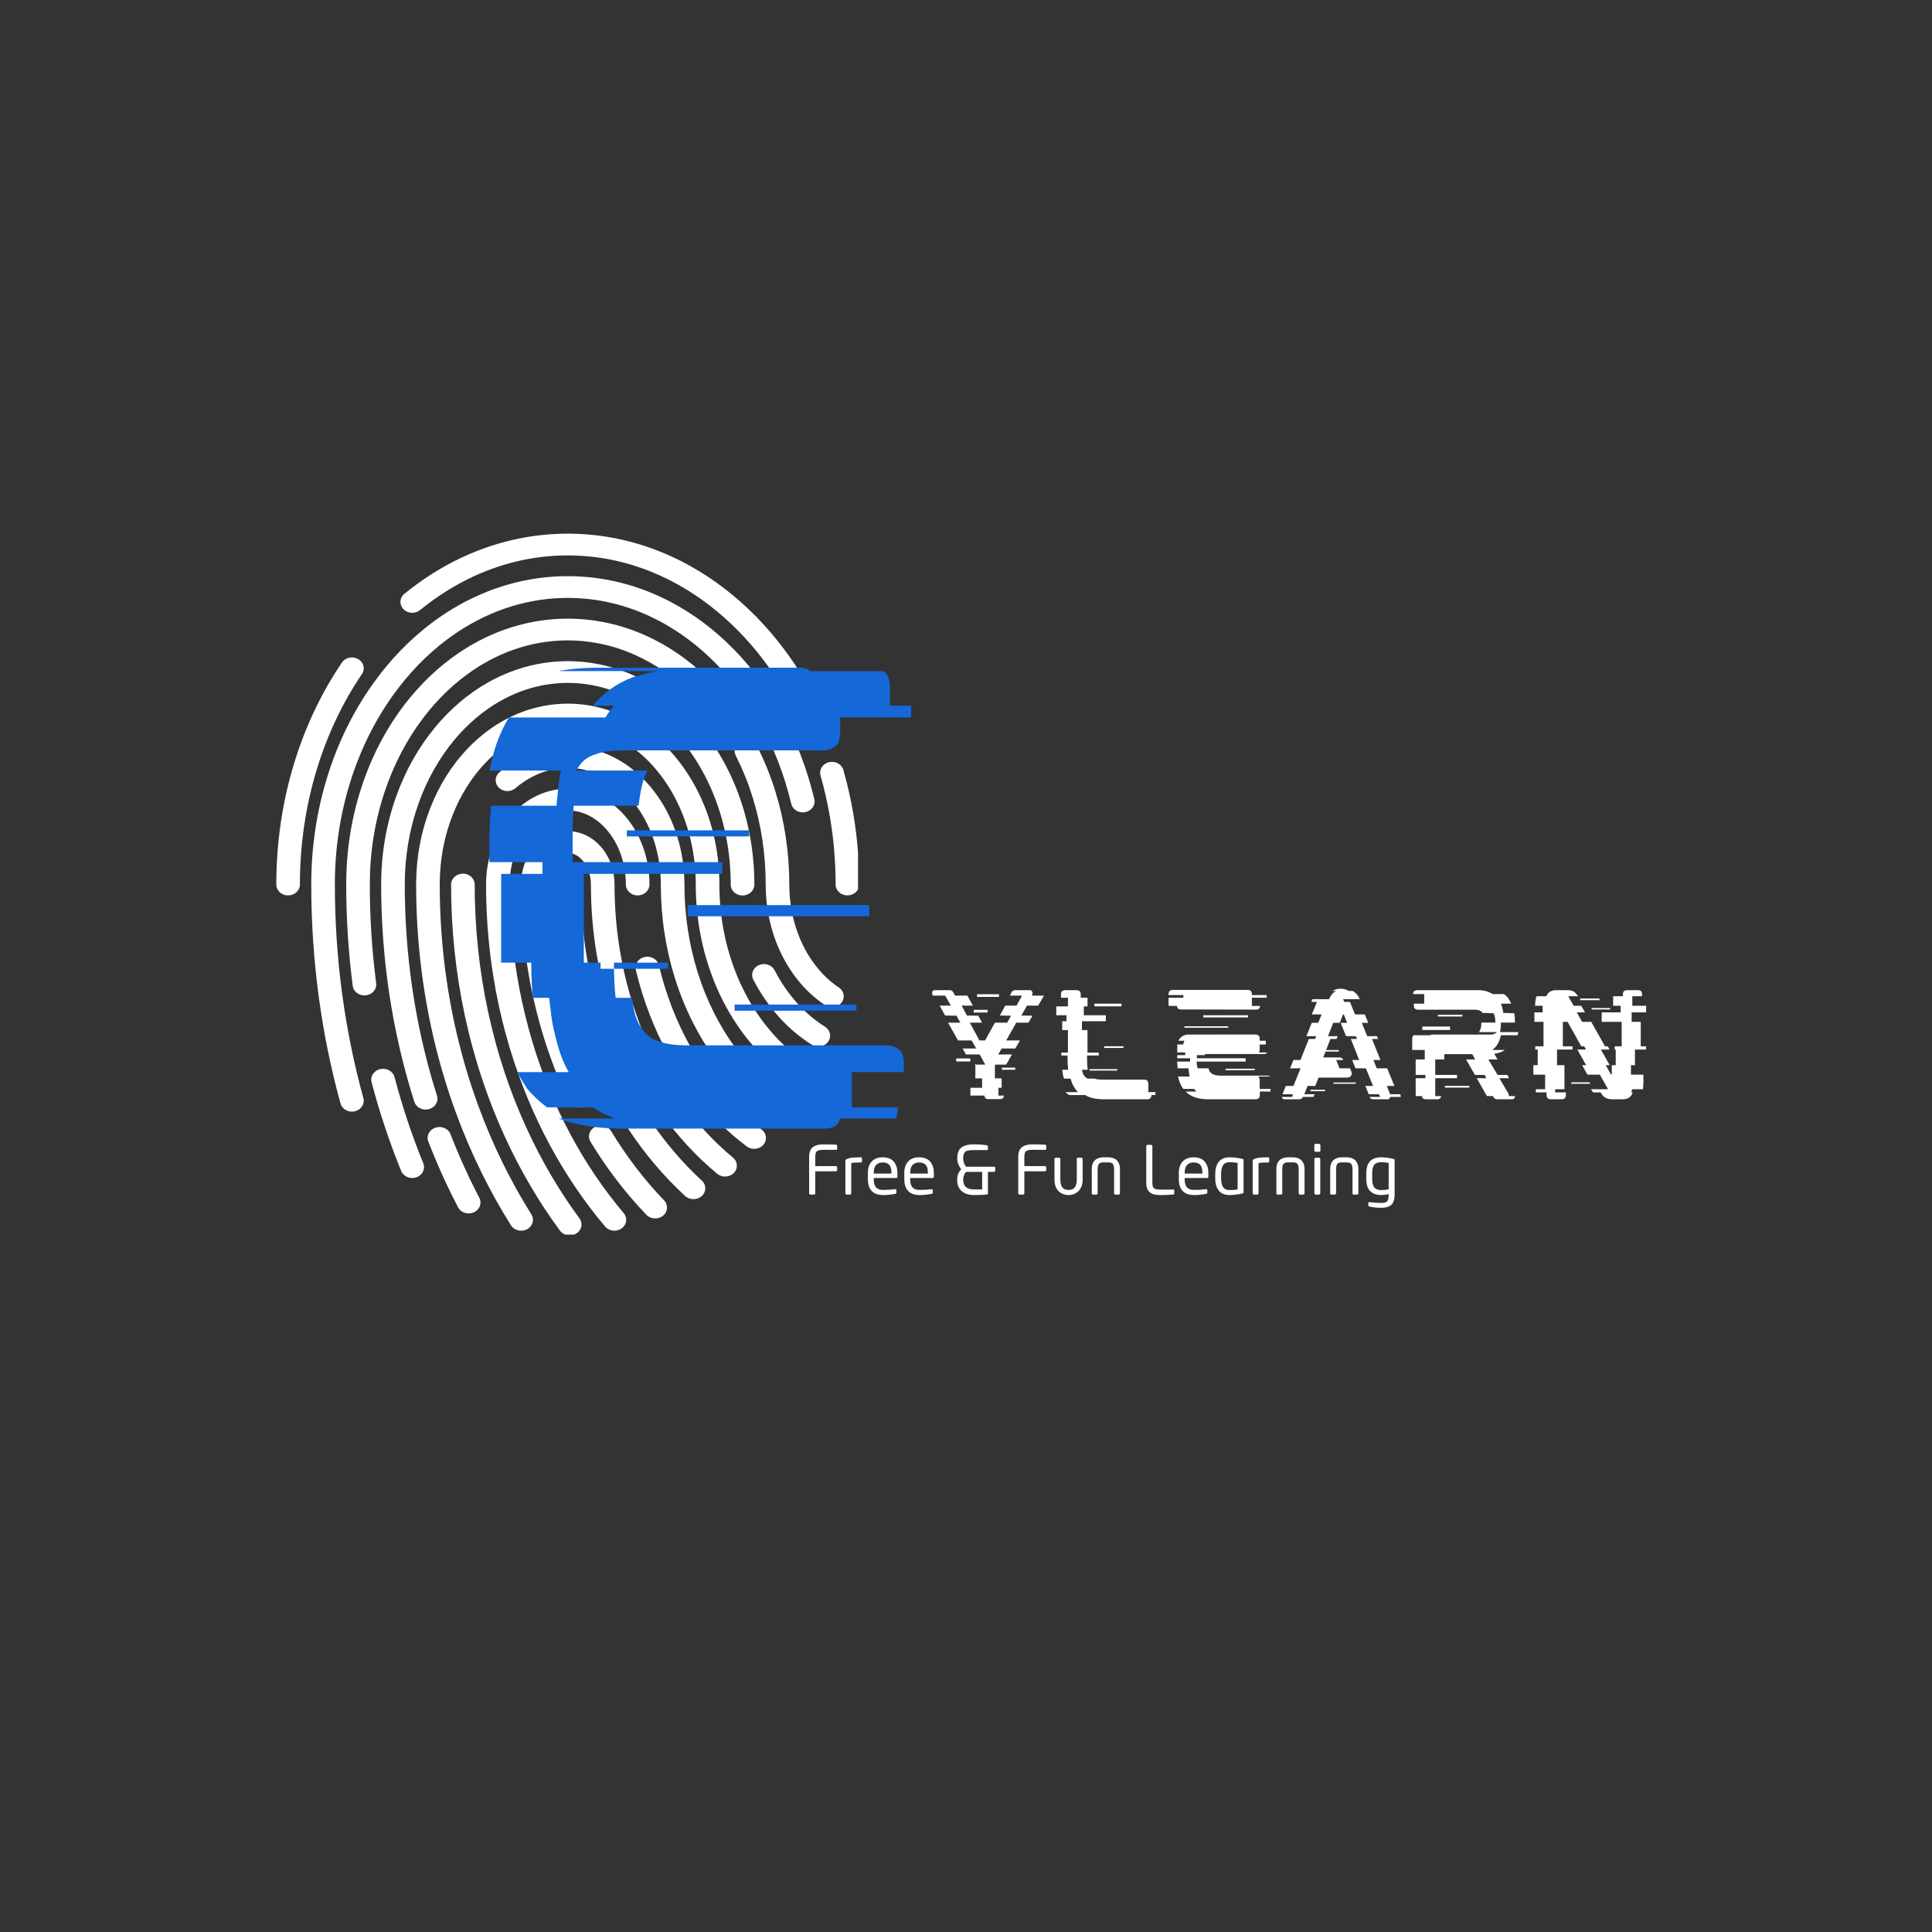 <?xml version="1.0" encoding="UTF-8" standalone="no"?>
<svg xmlns="http://www.w3.org/2000/svg" xmlns:xlink="http://www.w3.org/1999/xlink" width="500" zoomAndPan="magnify" viewBox="0 0 375 375" height="500" preserveAspectRatio="xMidYMid meet" version="1.0"><rect x="0" y="0" width="375" height="375" fill="#333333" stroke="none"/><defs><g/><clipPath id="8e8bf48425"><path d="M 53.59 127 L 71 127 L 71 174 L 53.59 174 Z M 53.59 127 " clip-rule="nonzero"/></clipPath><clipPath id="91a32d84e1"><path d="M 77 103.582 L 162 103.582 L 162 145 L 77 145 Z M 77 103.582 " clip-rule="nonzero"/></clipPath><clipPath id="85fa6aa720"><path d="M 87.508 169.531 L 113 169.531 L 113 239.633 L 87.508 239.633 Z M 87.508 169.531 " clip-rule="nonzero"/></clipPath><clipPath id="861b701c13"><path d="M 159.102 147.852 L 166.539 147.852 L 166.539 173.824 L 159.102 173.824 Z M 159.102 147.852 " clip-rule="nonzero"/></clipPath></defs><path fill="#ffffff" d="M 66.422 192.988 C 65.477 186.012 65 178.859 64.996 171.73 C 64.996 171.719 64.996 171.703 64.996 171.691 C 64.996 171.676 64.996 171.656 64.996 171.645 C 65 164.762 66.016 158.047 68.016 151.684 C 69.938 145.559 72.711 139.938 76.262 134.977 C 77.77 132.867 79.422 130.879 81.172 129.07 C 82.922 127.262 84.793 125.605 86.742 124.148 C 88.25 123.016 89.828 121.984 91.426 121.078 C 93.039 120.172 94.711 119.371 96.398 118.703 C 97.824 118.141 99.285 117.66 100.746 117.277 C 102.227 116.887 103.742 116.586 105.25 116.383 C 106.062 116.273 106.891 116.191 107.707 116.137 C 109.062 116.047 110.441 116.027 111.797 116.086 C 112.328 116.109 112.859 116.145 113.379 116.191 C 113.379 116.191 113.379 116.191 113.383 116.191 C 114.637 116.297 115.906 116.473 117.148 116.707 C 118.371 116.941 119.605 117.242 120.812 117.598 C 122.012 117.957 123.211 118.375 124.375 118.852 C 125.531 119.324 126.691 119.863 127.82 120.453 C 128.82 120.977 129.816 121.551 130.785 122.164 C 131.75 122.773 132.711 123.434 133.637 124.129 C 133.637 124.129 133.637 124.129 133.641 124.129 C 134.578 124.832 135.508 125.59 136.406 126.379 C 137.301 127.164 138.188 128.004 139.031 128.867 C 139.867 129.719 140.684 130.617 141.461 131.535 C 142.246 132.457 143.008 133.426 143.734 134.414 C 144.457 135.398 145.16 136.426 145.824 137.473 C 146.492 138.52 147.133 139.609 147.734 140.711 C 147.738 140.711 147.738 140.711 147.738 140.711 C 148.352 141.836 148.938 143 149.48 144.168 C 150.031 145.352 150.547 146.57 151.023 147.793 C 151.535 149.109 152.008 150.469 152.434 151.828 C 152.859 153.199 153.246 154.609 153.582 156.023 C 153.816 157.008 154.766 157.68 155.82 157.68 C 155.98 157.68 156.148 157.664 156.312 157.629 C 157.551 157.379 158.332 156.254 158.059 155.117 C 157.703 153.621 157.289 152.121 156.836 150.664 C 156.387 149.219 155.883 147.773 155.34 146.375 C 155.34 146.375 155.34 146.371 155.34 146.371 C 154.832 145.07 154.281 143.77 153.695 142.512 C 153.113 141.258 152.488 140.016 151.832 138.816 C 151.832 138.812 151.828 138.812 151.828 138.812 C 151.184 137.633 150.496 136.465 149.781 135.34 C 149.066 134.215 148.309 133.109 147.531 132.051 C 147.531 132.051 147.531 132.051 147.531 132.047 C 146.746 130.98 145.922 129.938 145.074 128.941 C 144.23 127.941 143.344 126.969 142.438 126.043 C 141.516 125.102 140.551 124.184 139.57 123.324 C 138.586 122.461 137.562 121.629 136.531 120.855 C 135.508 120.09 134.445 119.359 133.379 118.684 C 132.305 118.004 131.195 117.363 130.082 116.785 C 130.082 116.785 130.082 116.781 130.082 116.781 C 128.82 116.125 127.527 115.523 126.23 114.996 C 124.918 114.457 123.57 113.984 122.223 113.582 C 122.223 113.582 122.219 113.582 122.219 113.582 C 120.855 113.18 119.461 112.84 118.074 112.574 C 116.668 112.309 115.234 112.109 113.809 111.988 C 113.805 111.988 113.805 111.988 113.805 111.988 C 113.215 111.938 112.613 111.898 112.012 111.871 C 110.473 111.805 108.91 111.824 107.375 111.926 C 106.445 111.992 105.508 112.086 104.586 112.207 C 102.879 112.438 101.164 112.777 99.488 113.219 C 97.844 113.652 96.195 114.191 94.59 114.824 C 92.699 115.574 90.832 116.465 89.031 117.48 C 87.258 118.484 85.512 119.625 83.844 120.875 C 81.711 122.477 79.66 124.289 77.75 126.262 C 75.852 128.223 74.062 130.375 72.434 132.656 C 68.633 137.969 65.664 143.977 63.613 150.516 C 61.496 157.254 60.422 164.355 60.414 171.625 C 60.414 171.637 60.414 171.652 60.414 171.664 L 60.414 171.711 C 60.414 171.719 60.414 171.734 60.414 171.746 C 60.414 171.75 60.414 171.75 60.414 171.75 C 60.418 179.047 60.91 186.367 61.875 193.512 C 62.82 200.512 64.238 207.461 66.09 214.176 C 66.352 215.129 67.285 215.766 68.309 215.766 C 68.496 215.766 68.684 215.746 68.871 215.699 C 70.102 215.414 70.844 214.266 70.531 213.137 C 68.727 206.594 67.344 199.816 66.422 192.988 " fill-opacity="1" fill-rule="nonzero"/><g clip-path="url(#8e8bf48425)"><path fill="#ffffff" d="M 70.254 130.836 C 70.926 129.848 70.598 128.547 69.523 127.93 C 68.449 127.309 67.035 127.609 66.367 128.598 C 62.324 134.559 59.172 141.23 57.004 148.438 C 54.766 155.875 53.629 163.699 53.629 171.688 C 53.629 172.852 54.656 173.797 55.922 173.797 C 57.188 173.797 58.211 172.852 58.211 171.688 C 58.211 164.078 59.293 156.637 61.422 149.562 C 63.473 142.75 66.445 136.449 70.254 130.836 " fill-opacity="1" fill-rule="nonzero"/></g><g clip-path="url(#91a32d84e1)"><path fill="#ffffff" d="M 80.016 118.945 C 80.555 118.945 81.094 118.77 81.531 118.414 C 83.16 117.086 84.867 115.859 86.602 114.77 C 88.348 113.672 90.16 112.688 91.996 111.84 C 91.996 111.84 92 111.84 92 111.84 C 93.551 111.125 95.141 110.5 96.738 109.973 C 98.348 109.441 100.004 109.004 101.652 108.668 C 103.043 108.383 104.465 108.164 105.879 108.023 C 107.305 107.875 108.762 107.805 110.199 107.805 L 110.559 107.805 C 111.938 107.816 113.332 107.898 114.703 108.043 C 116.062 108.184 117.426 108.395 118.762 108.668 C 120.031 108.926 121.309 109.25 122.562 109.625 C 123.801 110 125.047 110.434 126.262 110.922 C 126.262 110.922 126.262 110.922 126.266 110.922 C 127.473 111.406 128.684 111.949 129.859 112.543 C 131.027 113.133 132.195 113.781 133.332 114.477 C 133.332 114.477 133.332 114.48 133.336 114.48 C 134.34 115.098 135.348 115.766 136.324 116.465 C 137.301 117.164 138.27 117.91 139.199 118.684 C 139.203 118.688 139.203 118.688 139.203 118.688 C 140.148 119.469 141.086 120.301 141.988 121.16 C 142.887 122.02 143.777 122.926 144.633 123.855 C 145.469 124.766 146.293 125.719 147.078 126.688 C 147.863 127.66 148.633 128.68 149.367 129.711 C 150.09 130.723 150.793 131.781 151.457 132.848 C 152.129 133.914 152.777 135.023 153.387 136.145 C 153.387 136.145 153.387 136.145 153.391 136.148 C 153.996 137.254 154.578 138.398 155.125 139.547 C 155.676 140.707 156.203 141.898 156.691 143.09 C 157.035 143.938 157.91 144.457 158.836 144.457 C 159.105 144.457 159.379 144.414 159.645 144.32 C 160.828 143.91 161.426 142.695 160.98 141.605 C 160.465 140.344 159.906 139.082 159.324 137.855 C 158.746 136.637 158.125 135.422 157.484 134.25 C 157.48 134.246 157.48 134.246 157.48 134.246 C 156.832 133.055 156.141 131.879 155.43 130.742 C 154.723 129.605 153.973 128.48 153.203 127.398 C 152.418 126.297 151.594 125.211 150.754 124.168 C 149.91 123.129 149.031 122.105 148.133 121.129 C 147.211 120.129 146.25 119.152 145.281 118.227 C 144.305 117.297 143.293 116.398 142.27 115.551 C 142.27 115.551 142.27 115.551 142.266 115.547 C 141.254 114.711 140.203 113.898 139.141 113.137 C 138.074 112.371 136.977 111.641 135.875 110.969 C 135.871 110.965 135.871 110.965 135.871 110.965 C 134.625 110.203 133.344 109.488 132.059 108.84 C 130.762 108.188 129.426 107.586 128.09 107.051 C 128.09 107.051 128.09 107.051 128.086 107.051 C 126.742 106.512 125.359 106.027 123.984 105.613 C 122.59 105.195 121.168 104.836 119.754 104.547 C 118.262 104.246 116.742 104.008 115.227 103.848 C 113.695 103.688 112.141 103.598 110.598 103.586 L 110.422 103.586 C 110.348 103.582 110.273 103.582 110.199 103.582 C 108.594 103.582 106.969 103.664 105.375 103.828 C 103.801 103.988 102.215 104.23 100.66 104.547 C 98.824 104.922 96.984 105.41 95.191 106 C 93.426 106.582 91.664 107.277 89.953 108.066 C 89.949 108.066 89.949 108.066 89.945 108.066 C 87.926 108.996 85.934 110.082 84.02 111.285 C 82.125 112.473 80.266 113.809 78.492 115.254 C 77.547 116.027 77.457 117.359 78.297 118.23 C 78.75 118.703 79.379 118.945 80.016 118.945 " fill-opacity="1" fill-rule="nonzero"/></g><path fill="#ffffff" d="M 90.09 226.445 C 89.164 224.395 88.273 222.277 87.449 220.152 C 87.027 219.055 85.715 218.48 84.523 218.875 C 83.332 219.266 82.711 220.473 83.137 221.57 C 83.984 223.762 84.902 225.949 85.859 228.07 C 86.816 230.184 87.844 232.289 88.906 234.332 C 89.301 235.086 90.117 235.527 90.973 235.527 C 91.305 235.527 91.641 235.461 91.961 235.32 C 93.102 234.816 93.586 233.555 93.039 232.504 C 92.008 230.531 91.02 228.492 90.09 226.445 " fill-opacity="1" fill-rule="nonzero"/><path fill="#ffffff" d="M 79.117 217.586 C 78.188 214.797 77.332 211.926 76.574 209.059 C 76.273 207.926 75.035 207.234 73.805 207.508 C 72.574 207.781 71.82 208.926 72.121 210.055 C 72.898 213.004 73.781 215.957 74.738 218.824 C 75.688 221.676 76.742 224.52 77.867 227.281 C 78.211 228.125 79.086 228.648 80.012 228.648 C 80.281 228.648 80.555 228.605 80.816 228.516 C 82.004 228.105 82.602 226.891 82.16 225.797 C 81.066 223.117 80.043 220.352 79.117 217.586 " fill-opacity="1" fill-rule="nonzero"/><path fill="#ffffff" d="M 84.816 212.664 C 84.008 210.125 83.27 207.516 82.617 204.91 C 81.293 199.633 80.281 194.184 79.609 188.719 C 78.918 183.133 78.57 177.418 78.566 171.73 C 78.566 171.719 78.566 171.703 78.566 171.691 C 78.566 171.68 78.566 171.656 78.566 171.645 C 78.57 166.242 79.453 161.012 81.188 156.098 C 82.852 151.379 85.223 147.16 88.234 143.559 C 89.523 142.02 90.922 140.609 92.395 139.363 C 93.871 138.113 95.438 137.016 97.059 136.094 C 98.312 135.383 99.621 134.766 100.941 134.262 C 102.273 133.758 103.652 133.355 105.031 133.074 C 105.875 132.902 106.734 132.77 107.586 132.684 C 108.785 132.562 110 132.523 111.23 132.57 C 111.57 132.586 111.914 132.605 112.254 132.633 C 113.414 132.723 114.578 132.898 115.715 133.145 C 116.836 133.391 117.961 133.715 119.055 134.113 C 119.055 134.113 119.055 134.113 119.059 134.113 C 120.031 134.465 121.004 134.883 121.949 135.352 C 122.887 135.82 123.82 136.348 124.723 136.93 C 125.652 137.527 126.566 138.188 127.445 138.898 C 128.324 139.609 129.184 140.383 130 141.195 C 130.844 142.035 131.66 142.934 132.43 143.875 C 133.199 144.816 133.941 145.82 134.629 146.855 C 134.629 146.855 134.629 146.859 134.629 146.859 C 135.398 148.012 136.121 149.234 136.777 150.484 C 137.438 151.746 138.047 153.07 138.586 154.414 C 139.633 157.043 140.441 159.82 140.988 162.664 C 141.547 165.59 141.832 168.609 141.836 171.652 C 141.836 171.664 141.836 171.676 141.836 171.688 C 141.836 171.695 141.836 171.711 141.836 171.719 C 141.836 171.781 141.84 171.84 141.844 171.898 C 141.848 171.91 141.848 171.922 141.848 171.934 C 141.855 171.988 141.863 172.043 141.875 172.098 C 141.879 172.113 141.883 172.129 141.883 172.145 C 141.895 172.195 141.91 172.242 141.926 172.293 C 141.934 172.309 141.938 172.328 141.941 172.344 C 141.961 172.398 141.98 172.449 142.004 172.5 C 142.008 172.512 142.012 172.523 142.02 172.535 C 142.367 173.289 143.18 173.812 144.129 173.812 C 145.234 173.812 146.156 173.086 146.371 172.121 C 146.402 171.984 146.418 171.844 146.418 171.699 C 146.418 171.691 146.418 171.688 146.418 171.684 C 146.418 171.676 146.418 171.668 146.418 171.664 C 146.418 168.379 146.109 165.102 145.5 161.93 C 144.91 158.84 144.027 155.82 142.887 152.961 C 142.297 151.484 141.629 150.035 140.906 148.652 C 140.184 147.273 139.387 145.93 138.539 144.652 C 138.539 144.652 138.535 144.652 138.535 144.648 C 137.77 143.5 136.949 142.387 136.09 141.336 C 135.23 140.285 134.312 139.273 133.367 138.332 C 132.441 137.41 131.469 136.535 130.469 135.727 C 129.465 134.914 128.414 134.156 127.348 133.469 C 127.344 133.469 127.344 133.469 127.344 133.469 C 126.301 132.797 125.219 132.184 124.125 131.641 C 123.02 131.09 121.879 130.598 120.73 130.184 C 120.73 130.184 120.73 130.184 120.727 130.184 C 119.434 129.715 118.102 129.332 116.773 129.039 C 115.422 128.746 114.035 128.539 112.656 128.43 C 112.656 128.43 112.652 128.43 112.648 128.43 C 112.246 128.395 111.836 128.371 111.43 128.355 C 109.965 128.297 108.516 128.344 107.082 128.488 C 106.066 128.594 105.039 128.75 104.035 128.953 C 102.398 129.289 100.77 129.762 99.191 130.363 C 97.645 130.953 96.117 131.672 94.648 132.504 C 92.785 133.566 90.98 134.828 89.293 136.258 C 87.629 137.664 86.051 139.254 84.605 140.984 C 81.273 144.969 78.652 149.613 76.828 154.793 C 74.949 160.121 73.992 165.785 73.984 171.621 C 73.984 171.633 73.984 171.652 73.984 171.664 L 73.984 171.711 C 73.984 171.719 73.984 171.734 73.984 171.746 C 73.984 171.75 73.984 171.75 73.984 171.75 C 73.988 177.59 74.348 183.461 75.055 189.191 C 75.746 194.816 76.789 200.426 78.152 205.859 C 78.824 208.543 79.586 211.23 80.418 213.848 C 80.711 214.77 81.621 215.367 82.617 215.367 C 82.828 215.367 83.043 215.34 83.258 215.281 C 84.473 214.957 85.172 213.785 84.816 212.664 " fill-opacity="1" fill-rule="nonzero"/><path fill="#ffffff" d="M 73.012 190.852 C 72.195 184.555 71.781 178.109 71.781 171.688 C 71.781 165.531 72.727 159.539 74.594 153.883 C 76.391 148.441 78.969 143.504 82.258 139.203 C 83.656 137.375 85.184 135.672 86.797 134.137 C 88.41 132.602 90.137 131.219 91.922 130.02 C 93.309 129.09 94.75 128.262 96.215 127.555 C 97.688 126.84 99.215 126.234 100.75 125.754 C 100.75 125.75 100.75 125.75 100.75 125.75 C 102.047 125.344 103.379 125.02 104.707 124.785 C 106.055 124.547 107.43 124.395 108.797 124.332 C 109.031 124.324 109.262 124.316 109.496 124.309 C 110.727 124.281 111.973 124.328 113.203 124.445 C 114.18 124.539 115.172 124.68 116.141 124.867 C 117.32 125.094 118.504 125.395 119.66 125.754 C 120.801 126.113 121.945 126.543 123.059 127.031 C 123.059 127.031 123.059 127.035 123.062 127.035 C 124.051 127.469 125.039 127.961 125.996 128.496 C 126.949 129.027 127.898 129.617 128.812 130.246 C 129.75 130.887 130.672 131.586 131.562 132.32 C 132.449 133.059 133.324 133.848 134.16 134.672 C 134.992 135.496 135.809 136.371 136.586 137.273 C 137.359 138.18 138.117 139.141 138.828 140.121 C 139.27 140.73 139.996 141.059 140.738 141.059 C 141.176 141.059 141.617 140.941 142.008 140.703 C 143.059 140.055 143.344 138.746 142.641 137.777 C 141.859 136.703 141.031 135.652 140.18 134.66 C 139.328 133.664 138.43 132.699 137.508 131.793 C 136.582 130.879 135.613 130 134.625 129.184 C 133.633 128.363 132.602 127.582 131.551 126.863 C 130.52 126.156 129.453 125.488 128.375 124.887 C 127.285 124.281 126.16 123.719 125.035 123.227 C 125.035 123.223 125.031 123.223 125.031 123.223 C 123.758 122.664 122.445 122.172 121.137 121.762 C 119.805 121.344 118.441 121 117.078 120.738 C 115.953 120.52 114.812 120.355 113.676 120.246 C 112.254 120.109 110.805 120.059 109.387 120.09 C 109.113 120.098 108.844 120.105 108.574 120.117 C 108.57 120.117 108.57 120.117 108.57 120.117 C 106.992 120.188 105.398 120.363 103.84 120.641 C 102.309 120.914 100.773 121.289 99.277 121.758 C 99.277 121.758 99.273 121.758 99.273 121.758 C 97.512 122.309 95.766 123.004 94.082 123.82 C 92.422 124.621 90.789 125.562 89.227 126.609 C 87.227 127.949 85.305 129.492 83.508 131.199 C 81.727 132.891 80.047 134.766 78.508 136.773 C 74.938 141.441 72.148 146.785 70.211 152.656 C 68.211 158.711 67.199 165.113 67.199 171.688 C 67.199 178.277 67.625 184.891 68.461 191.348 C 68.602 192.422 69.59 193.211 70.734 193.211 C 70.824 193.211 70.914 193.203 71.008 193.195 C 72.266 193.055 73.16 192.008 73.012 190.852 " fill-opacity="1" fill-rule="nonzero"/><g clip-path="url(#85fa6aa720)"><path fill="#ffffff" d="M 109.613 232.383 C 108.691 230.98 107.789 229.531 106.938 228.078 C 106.938 228.074 106.938 228.074 106.938 228.074 C 106.07 226.598 105.223 225.066 104.426 223.527 C 103.625 221.984 102.852 220.395 102.125 218.801 C 101.363 217.133 100.637 215.422 99.961 213.711 C 99.281 211.988 98.637 210.219 98.043 208.449 C 97.383 206.48 96.766 204.461 96.215 202.441 C 95.66 200.406 95.152 198.324 94.707 196.25 C 93.867 192.309 93.223 188.258 92.793 184.211 C 92.359 180.086 92.137 175.871 92.137 171.688 C 92.137 170.52 91.113 169.574 89.848 169.574 C 88.582 169.574 87.555 170.52 87.555 171.688 C 87.555 176.008 87.781 180.359 88.234 184.621 C 88.676 188.805 89.34 192.992 90.211 197.066 C 90.672 199.211 91.195 201.367 91.77 203.473 C 92.344 205.559 92.977 207.652 93.664 209.691 C 93.664 209.695 93.664 209.695 93.664 209.695 C 94.281 211.527 94.949 213.363 95.652 215.152 C 96.355 216.93 97.109 218.703 97.898 220.434 C 98.656 222.09 99.457 223.742 100.289 225.348 C 101.121 226.949 102 228.539 102.902 230.078 C 102.902 230.078 102.902 230.078 102.902 230.082 C 103.793 231.598 104.73 233.109 105.691 234.566 C 106.652 236.027 107.66 237.469 108.684 238.859 C 109.125 239.461 109.844 239.789 110.582 239.789 C 111.023 239.789 111.469 239.668 111.863 239.422 C 112.91 238.77 113.188 237.457 112.477 236.492 C 111.496 235.16 110.531 233.777 109.613 232.383 " fill-opacity="1" fill-rule="nonzero"/></g><path fill="#ffffff" d="M 126.07 229.875 C 125.156 228.809 124.254 227.695 123.395 226.57 C 123.395 226.57 123.395 226.57 123.395 226.566 C 122.547 225.461 121.715 224.309 120.922 223.141 C 120.129 221.973 119.352 220.762 118.609 219.543 C 117.992 218.527 116.598 218.16 115.492 218.727 C 114.387 219.297 113.992 220.582 114.609 221.598 C 115.387 222.883 116.203 224.152 117.039 225.383 C 117.875 226.609 118.754 227.824 119.645 228.992 C 119.645 228.996 119.645 228.996 119.645 228.996 C 120.555 230.188 121.504 231.363 122.469 232.488 C 123.434 233.613 124.441 234.727 125.461 235.785 C 125.914 236.258 126.543 236.496 127.176 236.496 C 127.715 236.496 128.258 236.324 128.695 235.969 C 129.645 235.195 129.73 233.863 128.895 232.988 C 127.93 231.988 126.98 230.941 126.07 229.875 " fill-opacity="1" fill-rule="nonzero"/><path fill="#ffffff" d="M 118.219 231.914 C 117.301 230.699 116.398 229.441 115.539 228.168 C 115.539 228.168 115.535 228.168 115.535 228.164 C 114.684 226.906 113.848 225.598 113.051 224.277 C 112.254 222.953 111.477 221.586 110.738 220.215 C 110 218.836 109.285 217.414 108.609 215.988 C 107.934 214.555 107.281 213.082 106.672 211.609 C 106.047 210.094 105.449 208.539 104.902 206.992 C 104.344 205.43 103.82 203.832 103.34 202.234 C 102.824 200.508 102.344 198.738 101.914 196.977 C 101.484 195.199 101.094 193.383 100.754 191.578 C 100.754 191.578 100.754 191.574 100.754 191.574 C 100.152 188.367 99.695 185.078 99.391 181.801 C 99.078 178.465 98.922 175.062 98.922 171.688 C 98.922 168.793 99.602 166 100.887 163.609 C 102.098 161.355 103.77 159.59 105.723 158.496 C 105.723 158.496 105.727 158.496 105.727 158.496 C 106.426 158.102 107.156 157.805 107.898 157.602 C 108.875 157.34 109.898 157.246 110.895 157.324 C 111.121 157.344 111.355 157.371 111.582 157.406 C 112.461 157.547 113.328 157.82 114.156 158.223 C 114.992 158.625 115.789 159.16 116.531 159.809 C 118.008 161.098 119.238 162.824 120.094 164.809 C 121 166.906 121.48 169.281 121.48 171.68 C 121.48 171.68 121.48 171.684 121.48 171.688 C 121.48 171.711 121.48 171.73 121.48 171.754 C 121.48 171.793 121.488 171.828 121.488 171.867 C 121.492 171.879 121.492 171.895 121.492 171.906 C 121.609 172.973 122.582 173.801 123.77 173.801 C 125.039 173.801 126.062 172.855 126.062 171.691 C 126.062 171.688 126.062 171.688 126.062 171.684 C 126.062 171.684 126.062 171.68 126.062 171.68 C 126.062 168.711 125.488 165.875 124.355 163.25 C 123.254 160.699 121.641 158.453 119.684 156.746 C 118.637 155.832 117.496 155.074 116.293 154.488 C 115.035 153.879 113.711 153.461 112.355 153.246 C 112.004 153.191 111.645 153.148 111.289 153.121 C 109.73 152.996 108.137 153.145 106.613 153.555 C 105.488 153.855 104.387 154.305 103.348 154.887 C 103.344 154.887 103.344 154.891 103.34 154.891 C 100.645 156.398 98.379 158.766 96.781 161.738 C 95.184 164.707 94.34 168.148 94.34 171.688 C 94.34 175.184 94.504 178.707 94.824 182.16 C 95.141 185.559 95.617 188.969 96.238 192.293 C 96.238 192.293 96.238 192.297 96.238 192.297 C 96.59 194.168 96.996 196.055 97.441 197.895 C 97.887 199.727 98.387 201.562 98.926 203.359 C 99.422 205.02 99.969 206.684 100.547 208.305 C 101.117 209.914 101.738 211.531 102.391 213.109 C 103.023 214.645 103.703 216.18 104.41 217.672 C 105.109 219.156 105.859 220.641 106.629 222.082 C 107.398 223.516 108.211 224.945 109.047 226.324 C 109.879 227.707 110.754 229.078 111.645 230.395 C 111.645 230.398 111.648 230.398 111.648 230.398 C 112.551 231.734 113.496 233.055 114.461 234.328 C 115.422 235.602 116.43 236.855 117.449 238.062 C 117.898 238.594 118.574 238.875 119.258 238.875 C 119.75 238.875 120.246 238.73 120.664 238.43 C 121.664 237.715 121.844 236.387 121.062 235.469 C 120.094 234.32 119.137 233.125 118.219 231.914 " fill-opacity="1" fill-rule="nonzero"/><path fill="#ffffff" d="M 114.227 187.691 C 113.984 186.391 113.77 185.062 113.586 183.742 C 113.406 182.414 113.25 181.059 113.129 179.723 C 113.008 178.398 112.918 177.055 112.855 175.734 C 112.797 174.391 112.766 173.027 112.766 171.688 C 112.766 170.52 111.738 169.574 110.473 169.574 C 109.207 169.574 108.18 170.52 108.18 171.688 C 108.18 173.086 108.215 174.508 108.277 175.91 C 108.34 177.289 108.438 178.691 108.562 180.074 C 108.688 181.473 108.848 182.887 109.043 184.277 C 109.23 185.656 109.457 187.043 109.711 188.402 C 109.898 189.43 110.871 190.156 111.965 190.156 C 112.094 190.156 112.223 190.145 112.355 190.125 C 113.602 189.93 114.441 188.84 114.227 187.691 " fill-opacity="1" fill-rule="nonzero"/><path fill="#ffffff" d="M 133.422 226.41 C 132.512 225.461 131.617 224.469 130.762 223.457 C 130.762 223.457 130.758 223.457 130.758 223.457 C 129.918 222.465 129.09 221.43 128.305 220.387 C 127.516 219.34 126.738 218.246 126 217.137 C 125.277 216.055 124.57 214.934 123.902 213.801 C 123.23 212.668 122.578 211.496 121.961 210.312 C 121.961 210.312 121.961 210.312 121.961 210.309 C 121.355 209.152 120.77 207.953 120.219 206.754 C 119.668 205.547 119.137 204.305 118.645 203.066 C 118.16 201.848 117.695 200.594 117.27 199.34 C 116.84 198.074 116.434 196.781 116.066 195.5 C 115.742 194.371 114.492 193.699 113.266 193.996 C 112.043 194.293 111.312 195.449 111.633 196.574 C 112.02 197.922 112.445 199.277 112.898 200.602 C 113.348 201.918 113.832 203.234 114.34 204.516 C 114.855 205.816 115.414 207.121 115.996 208.395 C 116.574 209.656 117.191 210.918 117.828 212.137 C 117.828 212.137 117.828 212.141 117.828 212.141 C 118.48 213.387 119.168 214.625 119.875 215.82 C 120.582 217.016 121.332 218.203 122.098 219.348 C 122.879 220.523 123.699 221.68 124.539 222.793 C 125.375 223.902 126.25 225 127.145 226.055 C 127.148 226.055 127.148 226.055 127.148 226.055 C 128.062 227.133 129.016 228.191 129.984 229.203 C 130.957 230.215 131.965 231.203 132.984 232.141 C 133.434 232.555 134.02 232.758 134.605 232.758 C 135.191 232.758 135.777 232.555 136.227 232.141 C 137.121 231.316 137.121 229.98 136.227 229.156 C 135.273 228.281 134.328 227.355 133.422 226.41 " fill-opacity="1" fill-rule="nonzero"/><path fill="#ffffff" d="M 142.266 224.688 C 141.324 223.906 140.387 223.07 139.48 222.211 C 138.578 221.355 137.688 220.445 136.832 219.516 C 136 218.609 135.176 217.652 134.391 216.684 C 133.605 215.711 132.836 214.695 132.102 213.664 C 131.379 212.648 130.676 211.594 130.008 210.527 C 129.344 209.457 128.691 208.348 128.082 207.227 C 128.082 207.227 128.078 207.227 128.078 207.227 C 127.473 206.117 126.887 204.973 126.344 203.824 C 125.789 202.668 125.266 201.477 124.777 200.281 C 124.289 199.086 123.824 197.855 123.398 196.629 C 122.973 195.395 122.57 194.121 122.207 192.855 C 122.207 192.852 122.207 192.852 122.207 192.852 C 121.832 191.543 121.488 190.203 121.184 188.863 C 120.879 187.516 120.605 186.141 120.371 184.77 C 120.012 182.652 119.738 180.484 119.555 178.332 C 119.371 176.141 119.277 173.906 119.277 171.68 C 119.277 171.68 119.277 171.68 119.277 171.676 C 119.277 169.188 118.5 166.785 117.09 164.914 C 115.574 162.902 113.457 161.648 111.129 161.383 C 110.977 161.363 110.82 161.352 110.668 161.34 C 110.512 161.332 110.359 161.328 110.199 161.328 C 107.691 161.328 105.277 162.512 103.578 164.578 C 101.996 166.504 101.125 169.027 101.125 171.688 C 101.125 174.266 101.223 176.871 101.414 179.426 C 101.605 181.949 101.891 184.488 102.266 186.973 C 102.508 188.578 102.793 190.195 103.113 191.781 C 103.43 193.352 103.789 194.934 104.18 196.484 C 104.562 197.98 104.98 199.488 105.43 200.957 C 105.875 202.418 106.363 203.883 106.875 205.316 C 107.387 206.742 107.941 208.172 108.52 209.566 C 109.094 210.953 109.711 212.34 110.352 213.688 C 110.727 214.48 111.57 214.953 112.453 214.953 C 112.758 214.953 113.07 214.895 113.367 214.777 C 114.527 214.309 115.059 213.066 114.551 211.996 C 113.941 210.707 113.352 209.383 112.801 208.059 C 112.246 206.723 111.719 205.355 111.227 203.992 C 110.734 202.621 110.27 201.215 109.844 199.816 C 109.414 198.406 109.008 196.961 108.645 195.523 C 108.27 194.039 107.922 192.52 107.617 191.008 C 107.312 189.484 107.039 187.93 106.805 186.391 C 106.445 184.004 106.168 181.562 105.988 179.137 C 105.801 176.676 105.707 174.168 105.707 171.688 C 105.707 169.965 106.262 168.305 107.23 167.125 C 107.715 166.539 108.746 165.547 110.199 165.547 C 110.262 165.547 110.32 165.551 110.383 165.555 C 110.441 165.555 110.504 165.562 110.562 165.566 C 111.578 165.684 112.559 166.305 113.324 167.32 C 114.207 168.492 114.691 170.039 114.695 171.68 C 114.695 171.684 114.695 171.684 114.695 171.688 C 114.695 171.691 114.695 171.691 114.695 171.695 C 114.695 174.016 114.793 176.359 114.988 178.656 C 115.176 180.918 115.465 183.195 115.844 185.422 C 116.09 186.863 116.375 188.312 116.699 189.73 C 117.02 191.137 117.379 192.551 117.773 193.926 C 117.773 193.926 117.773 193.926 117.773 193.93 C 118.16 195.266 118.582 196.605 119.031 197.91 C 119.48 199.207 119.973 200.504 120.488 201.766 C 120.488 201.77 120.488 201.77 120.488 201.77 C 121.004 203.031 121.559 204.293 122.145 205.52 C 122.723 206.734 123.344 207.949 123.984 209.125 C 123.984 209.125 123.988 209.125 123.988 209.125 C 124.637 210.316 125.328 211.496 126.035 212.633 C 126.746 213.77 127.496 214.891 128.266 215.973 C 129.051 217.078 129.875 218.164 130.715 219.203 C 131.559 220.242 132.438 221.266 133.336 222.242 C 134.254 223.242 135.215 224.219 136.188 225.145 C 137.164 226.074 138.18 226.977 139.203 227.824 C 139.641 228.188 140.188 228.367 140.734 228.367 C 141.359 228.367 141.984 228.129 142.438 227.668 C 143.285 226.801 143.207 225.469 142.266 224.688 " fill-opacity="1" fill-rule="nonzero"/><path fill="#ffffff" d="M 147.828 219.242 C 146.891 218.539 145.961 217.781 145.062 216.996 C 144.168 216.207 143.285 215.371 142.438 214.508 C 141.602 213.652 140.785 212.758 140.004 211.836 C 139.223 210.914 138.461 209.945 137.734 208.957 C 137.012 207.977 136.309 206.945 135.645 205.902 C 134.98 204.855 134.336 203.766 133.73 202.66 C 133.73 202.66 133.73 202.66 133.73 202.656 C 133.117 201.535 132.531 200.375 131.984 199.203 C 131.441 198.027 130.922 196.809 130.445 195.582 C 129.934 194.262 129.461 192.902 129.035 191.543 C 128.609 190.168 128.223 188.758 127.887 187.352 C 127.613 186.215 126.391 185.492 125.156 185.742 C 123.918 185.992 123.137 187.117 123.41 188.258 C 123.766 189.75 124.176 191.246 124.629 192.707 C 125.082 194.152 125.586 195.598 126.129 197 C 126.637 198.309 127.188 199.605 127.77 200.863 C 128.352 202.113 128.98 203.355 129.637 204.555 C 129.637 204.555 129.637 204.559 129.637 204.559 C 130.285 205.742 130.977 206.91 131.688 208.031 C 132.402 209.156 133.16 210.266 133.938 211.32 C 133.938 211.324 133.938 211.324 133.938 211.324 C 134.723 212.391 135.547 213.438 136.391 214.434 C 137.238 215.43 138.125 216.406 139.031 217.332 C 139.957 218.273 140.922 219.188 141.898 220.047 C 142.883 220.914 143.906 221.742 144.938 222.516 C 145.363 222.836 145.875 222.988 146.383 222.988 C 147.047 222.988 147.707 222.723 148.16 222.211 C 148.961 221.309 148.812 219.98 147.828 219.242 " fill-opacity="1" fill-rule="nonzero"/><path fill="#ffffff" d="M 152.656 213.125 C 151.719 212.484 150.797 211.785 149.906 211.051 C 149.02 210.316 148.148 209.527 147.309 208.699 C 146.477 207.875 145.66 207 144.887 206.098 C 144.109 205.191 143.352 204.234 142.641 203.254 C 142.641 203.254 142.641 203.254 142.641 203.25 C 141.906 202.242 141.203 201.184 140.539 200.102 C 139.879 199.012 139.246 197.875 138.66 196.727 C 138.66 196.727 138.66 196.727 138.66 196.723 C 138.02 195.457 137.418 194.137 136.875 192.801 C 136.328 191.453 135.832 190.059 135.395 188.656 C 135.395 188.652 135.391 188.652 135.391 188.652 C 134.566 185.996 133.93 183.234 133.504 180.441 C 133.07 177.574 132.848 174.629 132.848 171.688 C 132.848 168.48 132.379 165.344 131.453 162.363 C 130.551 159.465 129.246 156.793 127.57 154.422 C 127.57 154.422 127.57 154.418 127.57 154.418 C 126.703 153.195 125.742 152.055 124.707 151.035 C 123.656 149.996 122.523 149.07 121.336 148.277 C 121.336 148.277 121.336 148.277 121.332 148.277 C 120.273 147.566 119.152 146.957 118.008 146.461 C 116.836 145.949 115.613 145.555 114.383 145.285 C 114.379 145.281 114.375 145.281 114.371 145.281 C 113.695 145.133 113.008 145.02 112.32 144.945 C 110.891 144.789 109.426 144.793 108 144.953 C 107.285 145.035 106.566 145.16 105.859 145.32 C 105.859 145.32 105.855 145.324 105.855 145.324 C 104.227 145.695 102.633 146.281 101.117 147.066 C 99.645 147.828 98.238 148.777 96.938 149.895 C 96.012 150.688 95.957 152.02 96.82 152.875 C 97.27 153.32 97.883 153.547 98.5 153.547 C 99.059 153.547 99.617 153.359 100.059 152.984 C 101.094 152.094 102.207 151.344 103.363 150.746 C 104.52 150.145 105.734 149.699 106.965 149.418 C 107.496 149.297 108.031 149.203 108.566 149.145 C 109.625 149.02 110.715 149.02 111.777 149.137 C 112.293 149.191 112.809 149.277 113.316 149.387 C 113.316 149.387 113.316 149.387 113.316 149.391 C 114.246 149.594 115.168 149.891 116.059 150.277 C 116.945 150.66 117.812 151.137 118.645 151.691 C 119.594 152.328 120.504 153.074 121.352 153.91 C 122.207 154.754 123.004 155.699 123.727 156.719 C 123.727 156.719 123.727 156.719 123.727 156.723 C 125.156 158.742 126.273 161.031 127.047 163.523 C 127.855 166.125 128.266 168.871 128.266 171.688 C 128.266 174.824 128.5 177.965 128.965 181.023 C 129.422 184.016 130.102 186.973 130.988 189.816 C 130.988 189.816 130.988 189.816 130.988 189.82 C 131.461 191.328 131.996 192.828 132.582 194.277 C 133.168 195.715 133.816 197.141 134.508 198.508 C 135.141 199.754 135.824 200.984 136.543 202.164 C 137.262 203.344 138.031 204.5 138.828 205.598 C 138.828 205.598 138.832 205.598 138.832 205.598 C 139.609 206.672 140.438 207.719 141.289 208.711 C 142.141 209.707 143.039 210.672 143.957 211.578 C 144.887 212.496 145.855 213.371 146.844 214.188 C 147.836 215.012 148.867 215.793 149.914 216.508 C 150.328 216.793 150.809 216.93 151.285 216.93 C 151.98 216.93 152.672 216.637 153.121 216.078 C 153.879 215.145 153.668 213.824 152.656 213.125 " fill-opacity="1" fill-rule="nonzero"/><path fill="#ffffff" d="M 160.125 199.281 C 159.195 198.699 158.289 198.035 157.422 197.309 C 156.559 196.586 155.719 195.785 154.934 194.93 C 154.934 194.926 154.934 194.926 154.93 194.926 C 154.055 193.973 153.223 192.934 152.461 191.836 C 151.691 190.73 150.98 189.551 150.348 188.328 C 149.805 187.273 148.438 186.828 147.293 187.328 C 146.152 187.832 145.668 189.09 146.211 190.141 C 146.926 191.523 147.73 192.859 148.602 194.113 C 149.473 195.367 150.426 196.559 151.434 197.652 C 151.434 197.656 151.434 197.656 151.438 197.656 C 152.352 198.652 153.324 199.582 154.336 200.43 C 155.359 201.289 156.438 202.074 157.547 202.77 C 157.941 203.016 158.391 203.137 158.832 203.137 C 159.566 203.137 160.285 202.812 160.73 202.215 C 161.441 201.25 161.172 199.938 160.125 199.281 " fill-opacity="1" fill-rule="nonzero"/><path fill="#ffffff" d="M 156.746 206.445 C 155.816 205.848 154.902 205.184 154.023 204.477 C 153.145 203.766 152.285 202.992 151.465 202.18 C 150.625 201.34 149.809 200.438 149.039 199.496 C 148.266 198.555 147.527 197.551 146.84 196.516 C 146.84 196.516 146.836 196.516 146.836 196.516 C 146.07 195.363 145.348 194.141 144.691 192.891 C 144.031 191.625 143.422 190.305 142.887 188.957 C 141.836 186.328 141.027 183.555 140.48 180.711 C 139.918 177.777 139.633 174.75 139.633 171.699 L 139.633 171.664 C 139.633 168.355 139.246 165.082 138.488 161.934 C 137.75 158.871 136.664 155.945 135.258 153.234 C 135.258 153.234 135.258 153.23 135.258 153.23 C 134.543 151.852 133.738 150.516 132.867 149.262 C 131.996 148.008 131.043 146.816 130.035 145.719 C 130.035 145.719 130.031 145.719 130.031 145.715 C 129.117 144.723 128.145 143.789 127.133 142.941 C 126.109 142.086 125.031 141.297 123.926 140.605 C 123.926 140.605 123.922 140.605 123.922 140.605 C 122.871 139.941 121.77 139.352 120.66 138.852 C 119.527 138.34 118.355 137.91 117.176 137.566 C 116.055 137.242 114.902 136.996 113.754 136.832 C 112.582 136.664 111.387 136.578 110.199 136.578 C 109.988 136.578 109.773 136.582 109.562 136.59 C 109.352 136.594 109.137 136.602 108.93 136.613 C 108.926 136.613 108.926 136.613 108.926 136.613 C 107.414 136.688 105.898 136.906 104.418 137.254 C 102.977 137.594 101.543 138.07 100.16 138.664 C 100.16 138.668 100.16 138.668 100.16 138.668 C 98.422 139.418 96.73 140.367 95.141 141.496 C 93.582 142.605 92.098 143.895 90.738 145.324 C 87.668 148.547 85.242 152.418 83.52 156.828 C 81.75 161.348 80.828 166.188 80.773 171.23 C 80.773 171.23 80.773 171.234 80.773 171.234 L 80.77 171.688 L 80.773 172.141 C 80.789 177.164 81.09 182.211 81.668 187.152 C 82.234 192.004 83.082 196.848 84.18 201.547 C 84.746 203.961 85.391 206.387 86.094 208.75 C 86.793 211.094 87.566 213.441 88.402 215.73 C 89.133 217.738 89.926 219.75 90.762 221.707 C 91.59 223.652 92.48 225.594 93.406 227.477 C 94.277 229.254 95.207 231.031 96.168 232.754 C 97.125 234.469 98.137 236.176 99.172 237.824 C 99.598 238.5 100.367 238.875 101.156 238.875 C 101.547 238.875 101.941 238.785 102.305 238.594 C 103.398 238.008 103.773 236.719 103.141 235.711 C 102.141 234.121 101.168 232.48 100.246 230.828 C 99.32 229.164 98.422 227.453 97.582 225.738 C 96.688 223.922 95.828 222.047 95.027 220.164 C 94.223 218.273 93.453 216.332 92.746 214.391 C 92.746 214.387 92.746 214.387 92.746 214.387 C 91.941 212.172 91.191 209.902 90.516 207.637 C 89.832 205.344 89.211 203 88.66 200.656 C 87.594 196.102 86.773 191.406 86.223 186.699 C 85.664 181.902 85.371 176.996 85.355 172.117 L 85.352 171.688 L 85.355 171.27 C 85.402 166.711 86.234 162.332 87.832 158.258 C 89.336 154.402 91.535 150.891 94.184 148.105 C 95.352 146.879 96.613 145.781 97.938 144.84 C 99.266 143.898 100.668 143.105 102.102 142.488 C 102.105 142.488 102.105 142.488 102.105 142.488 C 103.23 142.004 104.391 141.617 105.559 141.34 C 106.746 141.062 107.965 140.887 109.176 140.824 C 109.176 140.824 109.18 140.824 109.18 140.824 C 109.348 140.816 109.52 140.812 109.691 140.805 C 110.809 140.777 111.941 140.844 113.051 141.004 C 113.973 141.133 114.902 141.332 115.809 141.594 C 116.766 141.871 117.719 142.223 118.641 142.641 C 119.559 143.055 120.469 143.543 121.34 144.09 C 121.344 144.09 121.344 144.09 121.344 144.09 C 122.273 144.676 123.18 145.336 124.047 146.062 C 124.914 146.789 125.75 147.59 126.535 148.445 C 126.535 148.445 126.539 148.445 126.539 148.445 C 127.414 149.402 128.246 150.441 129.008 151.535 C 129.777 152.641 130.488 153.824 131.121 155.047 C 132.375 157.473 133.348 160.098 134.012 162.848 C 134.699 165.695 135.047 168.66 135.051 171.66 C 135.051 171.668 135.051 171.68 135.051 171.688 C 135.051 171.695 135.051 171.707 135.051 171.719 C 135.051 171.719 135.051 171.723 135.051 171.723 C 135.051 175.004 135.359 178.273 135.969 181.441 C 136.559 184.535 137.441 187.551 138.586 190.414 C 139.172 191.887 139.84 193.336 140.562 194.723 C 141.285 196.102 142.082 197.445 142.93 198.719 C 142.93 198.719 142.93 198.723 142.93 198.723 C 143.695 199.871 144.52 200.984 145.379 202.035 C 146.238 203.09 147.156 204.102 148.102 205.043 C 149.027 205.965 150 206.84 151 207.645 C 152.004 208.461 153.059 209.219 154.125 209.906 C 154.523 210.16 154.98 210.285 155.434 210.285 C 156.156 210.285 156.871 209.969 157.316 209.383 C 158.039 208.426 157.785 207.113 156.746 206.445 " fill-opacity="1" fill-rule="nonzero"/><path fill="#ffffff" d="M 162.824 191.68 C 161.875 191.047 160.965 190.301 160.113 189.461 C 159.262 188.617 158.465 187.672 157.742 186.652 C 156.312 184.633 155.195 182.344 154.422 179.848 C 153.613 177.246 153.203 174.5 153.203 171.688 C 153.203 168.551 152.969 165.41 152.504 162.348 C 152.047 159.355 151.367 156.398 150.48 153.555 C 150.012 152.047 149.473 150.547 148.887 149.098 C 148.301 147.66 147.656 146.234 146.961 144.863 C 146.426 143.809 145.062 143.352 143.914 143.844 C 142.766 144.336 142.273 145.594 142.809 146.648 C 143.449 147.918 144.051 149.238 144.594 150.574 C 145.141 151.922 145.637 153.316 146.078 154.723 C 146.902 157.375 147.539 160.137 147.965 162.934 C 148.398 165.801 148.621 168.746 148.621 171.688 C 148.621 174.895 149.09 178.031 150.016 181.012 C 150.918 183.906 152.223 186.578 153.898 188.949 C 153.898 188.953 153.898 188.953 153.898 188.953 C 154.766 190.18 155.727 191.316 156.762 192.34 C 157.812 193.375 158.945 194.305 160.133 195.098 C 160.539 195.367 161.008 195.5 161.477 195.5 C 162.184 195.5 162.887 195.195 163.332 194.629 C 164.074 193.684 163.848 192.363 162.824 191.68 " fill-opacity="1" fill-rule="nonzero"/><g clip-path="url(#861b701c13)"><path fill="#ffffff" d="M 166.48 164.719 C 166.293 162.453 166.004 160.176 165.625 157.953 C 165.379 156.508 165.094 155.059 164.77 153.645 C 164.449 152.238 164.09 150.824 163.695 149.445 C 163.371 148.32 162.121 147.648 160.895 147.945 C 159.672 148.242 158.941 149.395 159.262 150.523 C 159.637 151.832 159.98 153.172 160.285 154.508 C 160.59 155.855 160.863 157.23 161.098 158.602 C 161.457 160.723 161.73 162.891 161.914 165.047 C 162.098 167.234 162.191 169.469 162.191 171.688 C 162.191 172.852 163.215 173.797 164.48 173.797 C 165.746 173.797 166.773 172.852 166.773 171.688 C 166.773 169.363 166.676 167.016 166.48 164.719 " fill-opacity="1" fill-rule="nonzero"/></g><g fill="#1468d8" fill-opacity="1"><g transform="translate(87.618, 218.948)"><g><path d="M 27.969 -72.531 C 26.52 -72.102 25.438 -71.312 24.719 -70.156 C 24.645 -70.082 24.57 -69.973 24.5 -69.828 C 24.426 -69.68 24.316 -69.535 24.172 -69.391 L 38.062 -69.391 C 37.77 -68.879 37.516 -68.281 37.297 -67.594 C 37.078 -66.914 36.895 -66.176 36.75 -65.375 C 36.676 -64.945 36.602 -64.516 36.531 -64.078 C 36.469 -63.641 36.398 -63.133 36.328 -62.562 L 23.75 -62.562 C 23.676 -61.832 23.617 -61.035 23.578 -60.172 C 23.547 -59.305 23.531 -58.367 23.531 -57.359 L 23.531 -51.609 L 52.578 -51.609 L 52.578 -49.328 L 25.703 -49.328 L 25.703 -32.094 L 31.547 -32.094 C 31.547 -29.488 31.656 -27.211 31.875 -25.266 L 35.016 -25.266 C 35.086 -25.047 35.125 -24.828 35.125 -24.609 C 35.125 -24.391 35.16 -24.176 35.234 -23.969 C 35.523 -21.938 36.141 -20.344 37.078 -19.188 C 37.805 -18.031 38.891 -17.238 40.328 -16.812 C 41.629 -16.301 43.473 -16.047 45.859 -16.047 L 84.781 -16.047 C 85.289 -16.047 85.926 -15.828 86.688 -15.391 C 87.445 -14.961 87.828 -13.914 87.828 -12.25 L 87.828 -10.844 L 77.734 -10.844 L 77.734 -4.016 L 86.625 -4.016 L 86.625 -3.688 C 86.625 -3.32 86.586 -2.977 86.516 -2.656 C 86.441 -2.332 86.367 -2.062 86.297 -1.844 L 75.469 -1.844 C 75.176 -0.977 74.738 -0.438 74.156 -0.219 C 73.582 0 73.113 0.109 72.75 0.109 L 33.281 0.109 C 28.508 0.109 24.461 -0.504 21.141 -1.734 C 21.066 -1.734 20.992 -1.77 20.922 -1.844 L 31.766 -1.844 C 30.973 -2.133 30.211 -2.457 29.484 -2.812 C 28.766 -3.176 28.082 -3.578 27.438 -4.016 L 18.547 -4.016 C 17.023 -5.172 15.723 -6.398 14.641 -7.703 C 14.348 -8.203 14.039 -8.703 13.719 -9.203 C 13.395 -9.711 13.086 -10.258 12.797 -10.844 L 22.766 -10.844 C 21.609 -12.863 20.707 -15.359 20.062 -18.328 C 19.77 -19.41 19.551 -20.531 19.406 -21.688 C 19.258 -22.844 19.113 -24.035 18.969 -25.266 L 15.828 -25.266 C 15.609 -27.43 15.5 -29.707 15.5 -32.094 L 9.656 -32.094 C 9.656 -32.383 9.656 -32.691 9.656 -33.016 C 9.656 -33.336 9.656 -33.645 9.656 -33.938 L 9.656 -49.328 L 17.672 -49.328 L 17.672 -51.609 L 7.375 -51.609 L 7.375 -55.406 C 7.375 -57.938 7.484 -60.32 7.703 -62.562 L 20.391 -62.562 C 20.523 -63.789 20.645 -64.984 20.75 -66.141 C 20.863 -67.297 21.031 -68.379 21.25 -69.391 L 7.375 -69.391 C 7.445 -69.609 7.5 -69.844 7.531 -70.094 C 7.57 -70.344 7.629 -70.578 7.703 -70.797 C 8.422 -74.117 9.578 -77.082 11.172 -79.688 L 29.922 -79.688 C 30.285 -80.344 30.68 -80.922 31.109 -81.422 C 31.328 -81.641 31.473 -81.82 31.547 -81.969 L 27.438 -81.969 C 28.445 -83.195 29.602 -84.281 30.906 -85.219 C 32.207 -86.156 33.648 -86.914 35.234 -87.5 C 36.035 -87.719 36.812 -87.93 37.562 -88.141 C 38.32 -88.359 39.133 -88.539 40 -88.688 L 20.812 -88.688 C 23.125 -89.125 25.617 -89.344 28.297 -89.344 L 67.766 -89.344 C 67.984 -89.344 68.27 -89.305 68.625 -89.234 C 68.988 -89.16 69.316 -88.977 69.609 -88.688 L 83.922 -88.688 C 84.273 -88.395 84.562 -88.016 84.781 -87.547 C 85 -87.078 85.109 -86.41 85.109 -85.547 L 85.109 -81.969 L 89.234 -81.969 L 89.234 -79.688 L 75.469 -79.688 L 75.469 -77.203 C 75.469 -75.461 75.086 -74.375 74.328 -73.938 C 73.566 -73.508 72.93 -73.297 72.422 -73.297 L 33.5 -73.297 C 32.414 -73.297 31.406 -73.238 30.469 -73.125 C 29.531 -73.02 28.695 -72.82 27.969 -72.531 Z M 54.969 -23.969 L 54.969 -22.766 L 78.609 -22.766 L 78.609 -23.969 Z M 34.047 -57.781 L 34.047 -56.594 L 57.781 -56.594 L 57.781 -57.781 Z M 45.859 -43.266 L 45.859 -41.094 L 81.094 -41.094 L 81.094 -43.266 Z M 28.953 -32.094 L 28.953 -30.906 L 42.062 -30.906 L 42.062 -32.094 Z M 28.953 -32.094 "/></g></g></g><g fill="#ffffff" fill-opacity="1"><g transform="translate(179.736, 213.343)"><g><path d="M 21.766 -18.156 L 19.594 -18.156 L 18.516 -16.219 L 19.594 -16.219 L 19.594 -16.203 L 20.672 -16.203 L 19.891 -14.844 L 17.516 -14.844 L 15.562 -11.391 L 18.234 -11.391 L 17.328 -9.828 L 14.688 -9.828 L 14.016 -8.672 L 16.688 -8.672 L 15.562 -6.703 L 13.5 -6.703 L 13.375 -6.5 L 13.375 -4.031 L 14.688 -4.031 L 14.688 -2.203 L 14.062 -2.203 L 14.062 -0.875 C 14.062 -0.801 14.055 -0.738 14.047 -0.688 L 15.125 -0.688 C 15.082 -0.383 14.977 -0.191 14.812 -0.109 C 14.645 -0.035 14.516 0 14.422 0 L 12.062 0 C 11.957 0 11.816 -0.035 11.641 -0.109 C 11.473 -0.191 11.375 -0.383 11.344 -0.688 L 8.625 -0.688 C 8.625 -0.727 8.625 -0.766 8.625 -0.797 C 8.625 -0.828 8.625 -0.852 8.625 -0.875 L 8.625 -2.203 L 10.891 -2.203 L 10.891 -4.031 L 9.578 -4.031 L 9.578 -6.5 L 9.453 -6.703 L 11.5 -6.703 L 10.422 -8.672 L 7.75 -8.672 L 7.109 -9.828 L 9.75 -9.828 L 8.859 -11.391 L 6.219 -11.391 L 4.281 -14.844 L 6.672 -14.844 L 5.906 -16.203 L 4.797 -16.203 L 4.797 -16.219 L 3.719 -16.219 L 2.641 -18.156 L 4.828 -18.156 L 3.719 -20.094 L 1.359 -20.094 L 1.281 -20.234 C 1.176 -20.422 1.148 -20.609 1.203 -20.797 C 1.285 -21.035 1.445 -21.156 1.688 -21.156 L 4.594 -21.156 C 4.719 -21.156 4.848 -21.125 4.984 -21.062 C 5.117 -21 5.238 -20.867 5.344 -20.672 L 5.641 -20.094 L 8.031 -20.094 L 9.094 -18.156 L 6.906 -18.156 L 7.953 -16.219 L 9.031 -16.219 L 9.062 -16.203 L 10.141 -16.203 L 10.891 -14.844 L 8.5 -14.844 L 10.375 -11.391 L 11.469 -11.391 L 13.375 -14.844 L 15.766 -14.844 L 16.5 -16.203 L 15.406 -16.203 L 15.422 -16.219 L 14.344 -16.219 L 15.375 -18.156 L 17.578 -18.156 L 18.641 -20.094 L 16.281 -20.094 L 16.578 -20.688 C 16.68 -20.875 16.801 -21 16.938 -21.062 C 17.082 -21.125 17.211 -21.156 17.328 -21.156 L 20.172 -21.156 C 20.398 -21.156 20.555 -21.039 20.641 -20.812 C 20.711 -20.613 20.695 -20.422 20.594 -20.234 L 20.516 -20.094 L 22.906 -20.094 Z M 14.172 -19.844 L 14.172 -20.359 L 9.906 -20.359 L 9.906 -19.844 Z M 11.969 -16.812 L 11.969 -17.328 L 9.266 -17.328 L 9.266 -16.812 Z M 17.328 -5.703 L 17.328 -6.109 L 14.734 -6.109 L 14.734 -5.703 Z M 8.594 -7.312 L 8.594 -7.906 L 5.859 -7.906 L 5.859 -7.312 Z M 8.594 -7.312 "/></g></g></g><g fill="#ffffff" fill-opacity="1"><g transform="translate(204.613, 213.343)"><g><path d="M 18.281 -1.359 L 19.641 -1.359 L 19.641 -0.875 C 19.641 -0.852 19.641 -0.836 19.641 -0.828 C 19.641 -0.828 19.641 -0.816 19.641 -0.797 L 18.875 -0.797 C 18.852 -0.43 18.754 -0.203 18.578 -0.109 C 18.41 -0.016 18.273 0.031 18.172 0.031 L 9.672 0.031 C 8.578 0.031 7.617 -0.113 6.797 -0.406 C 6.547 -0.508 6.281 -0.641 6 -0.797 L 2.922 -0.797 C 2.785 -0.879 2.656 -0.969 2.531 -1.062 C 2.406 -1.156 2.281 -1.254 2.156 -1.359 L 4.625 -1.359 C 4.488 -1.516 4.348 -1.676 4.203 -1.844 C 3.984 -2.125 3.785 -2.441 3.609 -2.797 C 3.441 -3.16 3.301 -3.555 3.188 -3.984 L 1.906 -3.984 C 1.883 -4.047 1.863 -4.109 1.844 -4.172 C 1.832 -4.234 1.816 -4.297 1.797 -4.359 C 1.742 -4.547 1.703 -4.754 1.672 -4.984 C 1.641 -5.223 1.602 -5.461 1.562 -5.703 L 2.719 -5.703 C 2.688 -6.047 2.656 -6.41 2.625 -6.797 C 2.602 -7.191 2.594 -7.602 2.594 -8.031 L 2.594 -8.469 L 1.391 -8.469 L 1.391 -9.031 L 2.672 -9.031 L 2.672 -13.406 L 1.562 -13.406 L 1.562 -15.125 L 2.391 -15.125 L 2.391 -16.281 L 0.406 -16.281 L 0.406 -18 L 2.672 -18 L 2.672 -19.688 L 1.328 -19.688 L 1.328 -20.25 C 1.328 -20.664 1.422 -20.922 1.609 -21.016 C 1.805 -21.109 1.961 -21.156 2.078 -21.156 L 4.438 -21.156 C 4.539 -21.156 4.688 -21.109 4.875 -21.016 C 5.062 -20.922 5.156 -20.664 5.156 -20.25 L 5.156 -19.688 L 6.469 -19.688 L 6.469 -18 L 5.75 -18 L 5.75 -16.281 L 10.031 -16.281 L 10.031 -15.125 L 5.391 -15.125 L 5.391 -13.406 L 6.469 -13.406 L 6.469 -9.031 L 8.656 -9.031 L 8.656 -8.469 L 6.391 -8.469 L 6.391 -7.594 C 6.391 -7.219 6.398 -6.867 6.422 -6.547 C 6.453 -6.223 6.484 -5.941 6.516 -5.703 L 5.391 -5.703 C 5.391 -5.68 5.391 -5.672 5.391 -5.672 C 5.441 -5.453 5.5 -5.242 5.562 -5.047 C 5.633 -4.848 5.723 -4.68 5.828 -4.547 C 6.016 -4.273 6.266 -4.086 6.578 -3.984 L 7.875 -3.984 C 8.188 -3.859 8.633 -3.797 9.219 -3.797 L 17.562 -3.797 C 17.664 -3.797 17.812 -3.742 18 -3.641 C 18.188 -3.535 18.281 -3.289 18.281 -2.906 Z M 13.453 -9.938 L 13.453 -10.266 L 9.703 -10.266 L 9.703 -9.938 Z M 12.25 -5.547 L 12.25 -5.828 L 6.859 -5.828 L 6.859 -5.547 Z M 13.062 -18.016 L 13.062 -18.531 L 7.797 -18.531 L 7.797 -18.016 Z M 13.062 -18.016 "/></g></g></g><g fill="#ffffff" fill-opacity="1"><g transform="translate(225.536, 213.343)"><g><path d="M 17.453 -20.203 L 20.328 -20.203 L 20.328 -19.688 L 17.453 -19.688 L 17.453 -18.281 C 17.453 -18.25 17.453 -18.219 17.453 -18.188 C 17.453 -18.164 17.453 -18.133 17.453 -18.094 L 19.047 -18.094 C 19.016 -17.77 18.91 -17.566 18.734 -17.484 C 18.566 -17.41 18.441 -17.375 18.359 -17.375 L 3.594 -17.406 C 3.508 -17.406 3.379 -17.441 3.203 -17.516 C 3.035 -17.598 2.938 -17.789 2.906 -18.094 L 1.312 -18.094 C 1.289 -18.133 1.281 -18.195 1.281 -18.281 L 1.281 -19.688 L 4.156 -19.688 L 4.156 -20.203 L 1.281 -20.203 L 1.281 -20.281 C 1.281 -20.688 1.367 -20.941 1.547 -21.047 C 1.734 -21.148 1.883 -21.203 2 -21.203 L 16.734 -21.203 C 16.859 -21.203 17.008 -21.148 17.188 -21.047 C 17.363 -20.941 17.453 -20.695 17.453 -20.312 Z M 18.969 -1.984 L 21.078 -1.984 L 21.078 -1.469 L 19 -1.469 L 19 -0.875 C 19 -0.477 18.906 -0.227 18.719 -0.125 C 18.531 -0.02 18.375 0.031 18.25 0.031 L 9.141 0.031 C 8.004 0.031 7.047 -0.113 6.266 -0.406 C 5.629 -0.645 5.07 -1 4.594 -1.469 L 6.703 -1.469 C 6.629 -1.531 6.566 -1.586 6.516 -1.641 C 6.461 -1.691 6.41 -1.754 6.359 -1.828 C 6.348 -1.859 6.332 -1.883 6.312 -1.906 C 6.301 -1.938 6.285 -1.961 6.266 -1.984 L 4.141 -1.984 C 3.672 -2.609 3.332 -3.395 3.125 -4.344 C 3.125 -4.352 3.117 -4.363 3.109 -4.375 C 3.109 -4.383 3.109 -4.391 3.109 -4.391 L 5.359 -4.391 C 5.266 -4.891 5.191 -5.422 5.141 -5.984 L 3.031 -5.984 C 3.008 -6.391 2.984 -6.828 2.953 -7.297 L 5.469 -7.297 C 5.469 -7.328 5.469 -7.348 5.469 -7.359 C 5.469 -7.379 5.469 -7.398 5.469 -7.422 L 5.469 -7.938 L 2.953 -7.938 L 2.984 -8.547 L 4.516 -8.547 L 4.516 -9.062 L 2.953 -9.062 L 2.984 -10.609 L 4.156 -10.609 L 4.156 -10.781 C 4.188 -10.883 4.219 -10.977 4.25 -11.062 C 4.289 -11.145 4.328 -11.234 4.359 -11.328 L 3.188 -11.328 C 3.195 -11.336 3.203 -11.352 3.203 -11.375 C 3.203 -11.406 3.211 -11.43 3.234 -11.453 C 3.641 -12.117 4.227 -12.477 5 -12.531 L 18.25 -12.547 C 18.352 -12.547 18.5 -12.492 18.688 -12.391 C 18.875 -12.297 18.969 -12.051 18.969 -11.656 L 18.969 -11.328 L 20.156 -11.328 L 20.156 -10.609 L 18.969 -10.609 L 18.969 -9.625 C 18.969 -9.508 18.953 -9.406 18.922 -9.312 C 18.898 -9.219 18.875 -9.133 18.844 -9.062 L 20.406 -9.062 C 20.344 -8.926 20.25 -8.836 20.125 -8.797 C 20.008 -8.766 19.906 -8.75 19.812 -8.75 L 8.344 -8.75 C 8.344 -8.75 8.344 -8.734 8.344 -8.703 C 8.344 -8.672 8.344 -8.617 8.344 -8.547 L 6.781 -8.547 C 6.781 -8.484 6.781 -8.395 6.781 -8.281 C 6.781 -8.164 6.781 -8.051 6.781 -7.938 L 16.25 -7.938 C 16.25 -7.832 16.25 -7.719 16.25 -7.594 C 16.25 -7.477 16.25 -7.379 16.25 -7.297 L 6.75 -7.297 C 6.75 -7.172 6.75 -7.07 6.75 -7 C 6.75 -6.938 6.75 -6.906 6.75 -6.906 C 6.77 -6.832 6.781 -6.758 6.781 -6.688 C 6.781 -6.613 6.785 -6.531 6.797 -6.438 C 6.836 -6.289 6.883 -6.141 6.938 -5.984 L 9.016 -5.984 C 9.098 -5.711 9.195 -5.488 9.312 -5.312 C 9.52 -5.039 9.785 -4.852 10.109 -4.75 C 10.422 -4.625 10.859 -4.562 11.422 -4.562 L 20.484 -4.562 C 20.535 -4.562 20.609 -4.551 20.703 -4.531 C 20.797 -4.52 20.879 -4.473 20.953 -4.391 L 18.688 -4.391 C 18.77 -4.316 18.836 -4.223 18.891 -4.109 C 18.941 -4.004 18.969 -3.859 18.969 -3.672 Z M 4.359 -14.141 L 4.359 -13.859 L 12.859 -13.859 L 12.859 -14.141 Z M 12.328 -5.906 L 12.328 -5.625 L 18.016 -5.625 L 18.016 -5.906 Z M 8.016 -16.281 L 8.016 -15.859 L 16.719 -15.859 L 16.719 -16.281 Z M 8.016 -16.281 "/></g></g></g><g fill="#ffffff" fill-opacity="1"><g transform="translate(247.1, 213.343)"><g><path d="M 24.703 -0.953 C 24.766 -0.742 24.789 -0.57 24.781 -0.438 L 22.719 -0.438 C 22.719 -0.414 22.719 -0.395 22.719 -0.375 C 22.719 -0.363 22.719 -0.359 22.719 -0.359 C 22.695 -0.285 22.648 -0.203 22.578 -0.109 C 22.504 -0.016 22.363 0.031 22.156 0.031 L 19.406 0.031 C 19.113 0.031 18.883 -0.125 18.719 -0.438 L 20.766 -0.438 C 20.766 -0.438 20.75 -0.473 20.719 -0.547 L 20.562 -0.953 L 18.562 -0.953 L 17.922 -2.562 L 19.406 -2.562 L 18.016 -5.984 L 16 -5.984 L 15.359 -7.594 L 16.719 -7.594 L 15.094 -11.688 L 16.281 -11.688 L 16.078 -12.219 L 14.172 -12.219 L 13.125 -14.812 L 14.375 -14.812 L 13.734 -16.438 L 13.578 -16.438 C 13.578 -16.438 13.57 -16.426 13.562 -16.406 L 12.938 -14.812 L 11.688 -14.812 L 10.656 -12.219 L 12.547 -12.219 L 12.328 -11.688 L 11.141 -11.688 L 10.297 -9.531 L 12.766 -9.531 L 12.766 -9.234 L 10.188 -9.234 L 9.734 -8.094 L 12.891 -8.094 C 13.234 -8.094 13.477 -7.926 13.625 -7.594 L 12.266 -7.594 C 12.266 -7.594 12.266 -7.586 12.266 -7.578 L 12.906 -5.984 L 14.938 -5.984 L 15.219 -5.281 C 15.312 -5 15.281 -4.754 15.125 -4.547 C 14.988 -4.305 14.766 -4.188 14.453 -4.188 L 8.828 -4.188 L 8.188 -2.562 L 6.703 -2.562 L 6.062 -0.953 L 8.062 -0.953 L 7.875 -0.516 C 7.875 -0.492 7.859 -0.469 7.828 -0.438 L 5.781 -0.438 C 5.645 -0.125 5.422 0.031 5.109 0.031 L 2.281 0.031 C 2.082 0.031 1.941 -0.016 1.859 -0.109 C 1.785 -0.203 1.738 -0.285 1.719 -0.359 C 1.719 -0.391 1.707 -0.414 1.688 -0.438 L 3.75 -0.438 C 3.727 -0.57 3.754 -0.742 3.828 -0.953 L 1.828 -0.953 C 1.828 -0.961 1.828 -0.969 1.828 -0.969 C 1.836 -0.969 1.844 -0.969 1.844 -0.969 L 2.469 -2.562 L 3.953 -2.562 L 5.344 -5.984 L 3.312 -5.984 L 3.953 -7.594 L 5.312 -7.594 L 6.953 -11.688 L 8.156 -11.688 L 8.375 -12.219 L 6.469 -12.219 L 7.516 -14.812 L 8.781 -14.812 L 9.422 -16.438 L 7.516 -16.438 L 8.469 -18.766 C 8.469 -18.785 8.473 -18.801 8.484 -18.812 C 8.492 -18.832 8.5 -18.852 8.5 -18.875 L 7.422 -18.875 C 7.453 -18.957 7.488 -19.047 7.531 -19.141 C 7.57 -19.234 7.613 -19.32 7.656 -19.406 L 10.859 -19.406 C 10.992 -19.695 11.129 -19.941 11.266 -20.141 C 11.398 -20.348 11.547 -20.516 11.703 -20.641 C 11.754 -20.672 11.812 -20.711 11.875 -20.766 C 11.938 -20.816 12 -20.859 12.062 -20.891 C 12.094 -20.91 12.125 -20.926 12.156 -20.938 C 12.195 -20.957 12.227 -20.977 12.25 -21 L 11.5 -21 C 11.977 -21.289 12.508 -21.438 13.094 -21.438 C 13.676 -21.438 14.207 -21.289 14.688 -21 L 15.453 -21 C 16.109 -20.625 16.562 -20.094 16.812 -19.406 L 13.609 -19.406 C 13.617 -19.352 13.633 -19.305 13.656 -19.266 C 13.676 -19.223 13.691 -19.188 13.703 -19.156 C 13.723 -19.102 13.77 -19.008 13.844 -18.875 L 14.938 -18.875 C 14.938 -18.852 14.941 -18.832 14.953 -18.812 C 14.961 -18.801 14.969 -18.785 14.969 -18.766 L 15.922 -16.438 L 17.812 -16.438 L 18.484 -14.812 L 17.219 -14.812 L 18.281 -12.219 L 20.172 -12.219 L 20.391 -11.688 L 19.203 -11.688 L 20.844 -7.594 L 19.484 -7.594 L 20.125 -5.984 L 22.156 -5.984 L 23.547 -2.562 L 22.078 -2.562 L 22.719 -0.969 C 22.719 -0.969 22.719 -0.961 22.719 -0.953 Z M 11.734 -3.234 L 11.734 -2.984 L 16.047 -2.984 L 16.047 -3.234 Z M 7.266 -1.828 L 7.266 -1.547 L 10.094 -1.547 L 10.094 -1.828 Z M 7.266 -1.828 "/></g></g></g><g fill="#ffffff" fill-opacity="1"><g transform="translate(273.594, 213.343)"><g><path d="M 16.891 -10.375 C 16.648 -10.062 16.379 -9.785 16.078 -9.547 L 18.516 -9.547 C 17.93 -9.148 17.238 -8.906 16.438 -8.812 L 17.078 -7.703 L 15.297 -7.703 L 17.078 -4.703 L 18.969 -4.703 L 19.328 -4.062 L 17.438 -4.062 L 19.172 -1.109 C 19.242 -0.984 19.281 -0.812 19.281 -0.594 L 20.453 -0.594 C 20.453 -0.57 20.453 -0.551 20.453 -0.531 C 20.453 -0.52 20.453 -0.504 20.453 -0.484 C 20.41 -0.141 20.219 0.031 19.875 0.031 L 17.078 0.031 C 16.836 0.031 16.645 -0.02 16.5 -0.125 C 16.406 -0.227 16.32 -0.348 16.25 -0.484 L 16.203 -0.594 L 15.016 -0.594 L 13.047 -4.062 L 14.922 -4.062 L 14.578 -4.703 L 12.688 -4.703 L 10.969 -7.703 L 12.734 -7.703 L 12.172 -8.734 L 6.75 -8.734 L 6.75 -7.703 L 4.984 -7.703 L 4.984 -4.703 L 9.219 -4.703 L 9.219 -4.062 L 4.984 -4.062 L 4.984 -0.875 C 4.984 -0.738 4.973 -0.645 4.953 -0.594 L 6.141 -0.594 C 6.086 -0.32 5.984 -0.148 5.828 -0.078 C 5.672 -0.004 5.539 0.031 5.438 0.031 L 3.109 0.031 C 3.004 0.031 2.867 -0.004 2.703 -0.078 C 2.547 -0.148 2.441 -0.32 2.391 -0.594 L 1.203 -0.594 C 1.191 -0.645 1.188 -0.738 1.188 -0.875 L 1.188 -4.062 L 3.078 -4.062 L 3.078 -4.703 L 1.188 -4.703 L 1.188 -7.703 L 2.953 -7.703 L 2.953 -9.547 L 0.516 -9.547 L 0.516 -11.656 C 0.516 -11.844 0.539 -11.992 0.594 -12.109 C 0.656 -12.234 0.723 -12.332 0.797 -12.406 L 4.031 -12.406 C 4.113 -12.469 4.195 -12.504 4.281 -12.516 C 4.375 -12.523 4.445 -12.531 4.5 -12.531 L 15.656 -12.531 C 16.238 -12.531 16.676 -12.691 16.969 -13.016 L 13.453 -13.016 C 13.473 -13.035 13.484 -13.047 13.484 -13.047 C 13.492 -13.055 13.508 -13.07 13.531 -13.094 C 13.801 -13.5 13.938 -14.086 13.938 -14.859 L 16.641 -14.859 C 16.641 -14.879 16.641 -14.895 16.641 -14.906 C 16.648 -14.914 16.656 -14.926 16.656 -14.938 C 16.656 -15.727 16.531 -16.312 16.281 -16.688 L 15.281 -16.688 C 15.281 -16.707 15.281 -16.719 15.281 -16.719 L 14.141 -16.719 C 14.141 -16.727 14.133 -16.738 14.125 -16.75 C 14.125 -16.758 14.125 -16.773 14.125 -16.797 C 13.863 -17.172 13.398 -17.359 12.734 -17.359 L 1.562 -17.359 C 1.445 -17.359 1.297 -17.406 1.109 -17.5 C 0.922 -17.594 0.828 -17.836 0.828 -18.234 L 0.828 -18.531 L 2.844 -18.531 L 2.844 -20.25 C 2.844 -20.289 2.844 -20.316 2.844 -20.328 C 2.844 -20.348 2.844 -20.367 2.844 -20.391 L 0.672 -20.391 C 0.703 -20.723 0.801 -20.93 0.969 -21.016 C 1.145 -21.109 1.285 -21.156 1.391 -21.156 L 13.219 -21.156 C 14.414 -21.156 15.383 -20.898 16.125 -20.391 L 18.297 -20.391 C 18.68 -20.148 18.984 -19.859 19.203 -19.516 C 19.391 -19.234 19.566 -18.906 19.734 -18.531 L 17.734 -18.531 C 17.941 -17.988 18.098 -17.383 18.203 -16.719 L 19.328 -16.719 C 19.328 -16.719 19.328 -16.707 19.328 -16.688 L 20.328 -16.688 C 20.367 -16.426 20.398 -16.148 20.422 -15.859 C 20.441 -15.566 20.453 -15.258 20.453 -14.938 C 20.453 -14.926 20.453 -14.914 20.453 -14.906 C 20.453 -14.895 20.453 -14.879 20.453 -14.859 L 17.734 -14.859 C 17.734 -14.191 17.68 -13.578 17.578 -13.016 L 21.109 -13.016 C 21.086 -12.805 21.039 -12.602 20.969 -12.406 L 17.734 -12.406 C 17.566 -11.613 17.285 -10.938 16.891 -10.375 Z M 7.859 -13.422 L 7.859 -14.094 L 2.469 -14.094 L 2.469 -13.422 Z M 10.25 -16.047 L 10.25 -16.375 L 5.5 -16.375 L 5.5 -16.047 Z M 11.609 -2.234 L 11.609 -2.594 L 6.859 -2.594 L 6.859 -2.234 Z M 11.609 -2.234 "/></g></g></g><g fill="#ffffff" fill-opacity="1"><g transform="translate(297.11, 213.343)"><g><path d="M 22.406 -16.844 L 19.594 -16.844 L 19.594 -15 L 21.359 -15 L 21.359 -10.25 L 22.391 -10.25 L 22.391 -9.625 L 20.234 -9.625 L 20.234 -6.594 L 19.453 -6.594 L 19.453 -4.75 L 21.875 -4.75 L 21.875 -3.281 C 21.875 -3.031 21.863 -2.785 21.844 -2.547 C 21.832 -2.316 21.805 -2.109 21.766 -1.922 L 19.688 -1.922 C 19.676 -1.805 19.648 -1.695 19.609 -1.594 C 19.578 -1.488 19.547 -1.395 19.516 -1.312 L 19.797 -1.312 C 19.754 -1.188 19.711 -1.078 19.672 -0.984 C 19.629 -0.891 19.578 -0.801 19.516 -0.719 C 19.148 -0.219 18.594 0.031 17.844 0.031 L 15.969 0.031 C 15.625 0.031 15.332 0.004 15.094 -0.047 C 14.977 -0.086 14.859 -0.129 14.734 -0.172 C 14.617 -0.211 14.508 -0.266 14.406 -0.328 C 14.195 -0.453 14.008 -0.645 13.844 -0.906 C 13.801 -0.945 13.754 -1.004 13.703 -1.078 C 13.648 -1.16 13.602 -1.238 13.562 -1.312 L 12.109 -1.312 C 12.066 -1.395 12.016 -1.477 11.953 -1.562 C 11.891 -1.645 11.82 -1.738 11.75 -1.844 L 11.703 -1.922 L 15.016 -1.922 L 13.422 -4.75 L 11.016 -4.75 L 9.984 -6.594 L 10.75 -6.594 L 9.062 -9.625 L 10.734 -9.625 L 10.375 -10.25 L 9.828 -10.25 L 7.156 -15 L 6.234 -15 L 6.234 -10.25 L 8.109 -10.25 L 8.109 -9.625 L 5.109 -9.625 L 5.109 -6.594 L 6.547 -6.594 L 6.547 -1.922 L 4.75 -1.922 L 4.75 -1.312 L 6.828 -1.312 L 6.828 -0.875 C 6.828 -0.477 6.734 -0.227 6.547 -0.125 C 6.359 -0.02 6.211 0.031 6.109 0.031 L 3.828 0.031 C 3.703 0.031 3.547 -0.02 3.359 -0.125 C 3.172 -0.227 3.078 -0.477 3.078 -0.875 L 3.078 -1.312 L 1 -1.312 L 1 -1.922 L 2.797 -1.922 L 2.797 -4.75 L 0.516 -4.75 L 0.516 -6.594 L 1.359 -6.594 L 1.359 -9.625 L 0.875 -9.625 L 0.875 -10.25 L 2.484 -10.25 L 2.484 -15 L 0.719 -15 L 0.719 -16.844 L 2.312 -16.844 L 2.312 -17.844 C 2.312 -17.895 2.312 -17.941 2.312 -17.984 C 2.312 -18.023 2.312 -18.07 2.312 -18.125 L 0.844 -18.125 C 0.863 -18.52 0.895 -18.867 0.938 -19.172 C 0.977 -19.484 1.039 -19.75 1.125 -19.969 L 3.031 -19.969 C 3.113 -20.176 3.195 -20.332 3.281 -20.438 C 3.656 -20.914 4.211 -21.156 4.953 -21.156 L 6.859 -21.156 C 7.047 -21.156 7.211 -21.148 7.359 -21.141 C 7.516 -21.129 7.656 -21.117 7.781 -21.109 C 8.031 -21.055 8.258 -20.953 8.469 -20.797 C 8.645 -20.672 8.832 -20.473 9.031 -20.203 C 9.07 -20.172 9.102 -20.133 9.125 -20.094 C 9.156 -20.051 9.176 -20.008 9.188 -19.969 L 7.297 -19.969 C 7.359 -19.863 7.422 -19.754 7.484 -19.641 C 7.547 -19.535 7.609 -19.414 7.672 -19.281 L 8.344 -18.125 L 9.812 -18.125 L 10.531 -16.844 L 8.938 -16.844 L 9.984 -15 L 11.75 -15 L 14.422 -10.25 L 14.969 -10.25 L 15.297 -9.625 L 13.625 -9.625 L 15.328 -6.594 L 14.562 -6.594 L 15.531 -4.859 C 15.562 -4.805 15.586 -4.781 15.609 -4.781 L 15.734 -4.781 C 15.734 -4.789 15.734 -4.797 15.734 -4.797 C 15.734 -4.797 15.734 -4.805 15.734 -4.828 L 15.734 -6.594 L 16.5 -6.594 L 16.5 -9.625 L 16.297 -9.625 L 16.297 -10.25 L 17.656 -10.25 L 17.656 -15 L 13.781 -15 L 13.781 -16.844 L 17.453 -16.844 L 17.453 -18.125 L 16 -18.125 L 16 -19.969 L 17.891 -19.969 L 17.891 -20.25 C 17.891 -20.664 17.984 -20.922 18.172 -21.016 C 18.359 -21.109 18.504 -21.156 18.609 -21.156 L 20.891 -21.156 C 21.016 -21.156 21.164 -21.109 21.344 -21.016 C 21.52 -20.922 21.609 -20.664 21.609 -20.25 L 21.609 -19.969 L 19.719 -19.969 L 19.719 -18.125 L 22.406 -18.125 Z M 13.344 -19.203 L 13.344 -19.531 L 9.594 -19.531 L 9.594 -19.203 Z M 11.469 -2.984 L 11.469 -3.266 L 7.875 -3.266 L 7.875 -2.984 Z M 15.422 -17.406 L 15.422 -17.688 L 11.828 -17.688 L 11.828 -17.406 Z M 15.422 -17.406 "/></g></g></g><g fill="#ffffff" fill-opacity="1"><g transform="translate(156.035, 231.867)"><g><path d="M 6.453 -4.766 C 6.453 -4.703 6.426 -4.645 6.375 -4.594 C 6.32 -4.539 6.258 -4.516 6.188 -4.516 L 2.203 -4.516 L 2.203 -0.266 C 2.203 -0.191 2.176 -0.129 2.125 -0.078 C 2.07 -0.023 2.008 0 1.938 0 L 1.281 0 C 1.207 0 1.145 -0.023 1.094 -0.078 C 1.039 -0.129 1.016 -0.191 1.016 -0.266 L 1.016 -7.328 C 1.016 -8.191 1.25 -8.812 1.719 -9.188 C 2.188 -9.562 2.875 -9.75 3.781 -9.75 C 4.039 -9.75 4.332 -9.742 4.656 -9.734 C 4.977 -9.734 5.289 -9.727 5.594 -9.719 C 5.895 -9.707 6.133 -9.691 6.312 -9.672 C 6.406 -9.648 6.453 -9.586 6.453 -9.484 L 6.453 -8.844 C 6.453 -8.738 6.406 -8.688 6.312 -8.688 L 3.797 -8.688 C 3.336 -8.688 2.992 -8.641 2.766 -8.547 C 2.535 -8.461 2.383 -8.32 2.312 -8.125 C 2.238 -7.926 2.203 -7.66 2.203 -7.328 L 2.203 -5.531 L 6.188 -5.531 C 6.258 -5.531 6.32 -5.504 6.375 -5.453 C 6.426 -5.398 6.453 -5.336 6.453 -5.266 Z M 6.453 -4.766 "/></g></g></g><g fill="#ffffff" fill-opacity="1"><g transform="translate(163.196, 231.867)"><g><path d="M 4.109 -6.453 C 4.109 -6.379 4.094 -6.32 4.062 -6.281 C 4.031 -6.25 3.953 -6.234 3.828 -6.234 C 3.391 -6.234 3.039 -6.223 2.781 -6.203 C 2.531 -6.191 2.281 -6.16 2.031 -6.109 L 2.031 -0.266 C 2.031 -0.203 2.004 -0.141 1.953 -0.078 C 1.91 -0.023 1.859 0 1.797 0 L 1.125 0 C 1.062 0 1.004 -0.023 0.953 -0.078 C 0.91 -0.129 0.891 -0.191 0.891 -0.266 L 0.891 -6.578 C 0.891 -6.703 0.969 -6.801 1.125 -6.875 C 1.488 -7.039 1.895 -7.141 2.344 -7.172 C 2.801 -7.211 3.297 -7.234 3.828 -7.234 C 3.922 -7.234 3.988 -7.223 4.031 -7.203 C 4.082 -7.191 4.109 -7.141 4.109 -7.047 Z M 4.109 -6.453 "/></g></g></g><g fill="#ffffff" fill-opacity="1"><g transform="translate(167.797, 231.867)"><g><path d="M 6.391 -3.5 C 6.391 -3.312 6.312 -3.219 6.156 -3.219 L 1.797 -3.219 L 1.797 -3.031 C 1.797 -2.258 1.945 -1.711 2.25 -1.391 C 2.551 -1.066 3 -0.906 3.594 -0.906 C 3.977 -0.906 4.383 -0.914 4.812 -0.938 C 5.25 -0.969 5.617 -1.004 5.922 -1.047 C 5.93 -1.047 5.941 -1.047 5.953 -1.047 C 5.961 -1.047 5.973 -1.047 5.984 -1.047 C 6.035 -1.047 6.082 -1.031 6.125 -1 C 6.164 -0.977 6.188 -0.938 6.188 -0.875 L 6.188 -0.422 C 6.188 -0.336 6.164 -0.27 6.125 -0.219 C 6.094 -0.176 6.023 -0.145 5.922 -0.125 C 5.555 -0.062 5.188 -0.008 4.812 0.031 C 4.438 0.07 4.031 0.094 3.594 0.094 C 3.227 0.094 2.867 0.047 2.516 -0.047 C 2.16 -0.148 1.844 -0.316 1.562 -0.547 C 1.281 -0.785 1.055 -1.109 0.891 -1.516 C 0.734 -1.922 0.656 -2.426 0.656 -3.031 L 0.656 -4.203 C 0.656 -5.129 0.898 -5.863 1.391 -6.406 C 1.891 -6.957 2.602 -7.234 3.531 -7.234 C 4.488 -7.234 5.203 -6.957 5.672 -6.406 C 6.148 -5.863 6.391 -5.129 6.391 -4.203 Z M 5.234 -4.078 L 5.234 -4.203 C 5.234 -4.93 5.094 -5.453 4.812 -5.766 C 4.531 -6.078 4.102 -6.234 3.531 -6.234 C 2.977 -6.234 2.551 -6.066 2.25 -5.734 C 1.945 -5.41 1.797 -4.898 1.797 -4.203 L 1.797 -4.078 Z M 5.234 -4.078 "/></g></g></g><g fill="#ffffff" fill-opacity="1"><g transform="translate(174.867, 231.867)"><g><path d="M 6.391 -3.5 C 6.391 -3.312 6.312 -3.219 6.156 -3.219 L 1.797 -3.219 L 1.797 -3.031 C 1.797 -2.258 1.945 -1.711 2.25 -1.391 C 2.551 -1.066 3 -0.906 3.594 -0.906 C 3.977 -0.906 4.383 -0.914 4.812 -0.938 C 5.25 -0.969 5.617 -1.004 5.922 -1.047 C 5.93 -1.047 5.941 -1.047 5.953 -1.047 C 5.961 -1.047 5.973 -1.047 5.984 -1.047 C 6.035 -1.047 6.082 -1.031 6.125 -1 C 6.164 -0.977 6.188 -0.938 6.188 -0.875 L 6.188 -0.422 C 6.188 -0.336 6.164 -0.27 6.125 -0.219 C 6.094 -0.176 6.023 -0.145 5.922 -0.125 C 5.555 -0.062 5.188 -0.008 4.812 0.031 C 4.438 0.07 4.031 0.094 3.594 0.094 C 3.227 0.094 2.867 0.047 2.516 -0.047 C 2.16 -0.148 1.844 -0.316 1.562 -0.547 C 1.281 -0.785 1.055 -1.109 0.891 -1.516 C 0.734 -1.922 0.656 -2.426 0.656 -3.031 L 0.656 -4.203 C 0.656 -5.129 0.898 -5.863 1.391 -6.406 C 1.891 -6.957 2.602 -7.234 3.531 -7.234 C 4.488 -7.234 5.203 -6.957 5.672 -6.406 C 6.148 -5.863 6.391 -5.129 6.391 -4.203 Z M 5.234 -4.078 L 5.234 -4.203 C 5.234 -4.93 5.094 -5.453 4.812 -5.766 C 4.531 -6.078 4.102 -6.234 3.531 -6.234 C 2.977 -6.234 2.551 -6.066 2.25 -5.734 C 1.945 -5.41 1.797 -4.898 1.797 -4.203 L 1.797 -4.078 Z M 5.234 -4.078 "/></g></g></g><g fill="#ffffff" fill-opacity="1"><g transform="translate(181.937, 231.867)"><g/></g></g><g fill="#ffffff" fill-opacity="1"><g transform="translate(185.147, 231.867)"><g><path d="M 8.031 -4.625 C 8.031 -4.562 8.004 -4.508 7.953 -4.469 C 7.91 -4.426 7.852 -4.406 7.781 -4.406 L 6.609 -4.406 L 6.609 -0.266 C 6.609 -0.203 6.586 -0.145 6.547 -0.094 C 6.516 -0.051 6.469 -0.023 6.406 -0.016 C 6.082 0.016 5.785 0.035 5.516 0.047 C 5.254 0.055 4.992 0.066 4.734 0.078 C 4.484 0.086 4.203 0.094 3.891 0.094 C 3.316 0.094 2.781 -0.004 2.281 -0.203 C 1.789 -0.398 1.395 -0.719 1.094 -1.156 C 0.789 -1.594 0.641 -2.18 0.641 -2.922 C 0.641 -3.316 0.707 -3.688 0.844 -4.031 C 0.988 -4.383 1.188 -4.68 1.438 -4.922 C 1.207 -5.191 1.02 -5.504 0.875 -5.859 C 0.727 -6.223 0.656 -6.602 0.656 -7 C 0.656 -7.727 0.785 -8.289 1.047 -8.688 C 1.316 -9.082 1.695 -9.359 2.188 -9.516 C 2.676 -9.672 3.242 -9.75 3.891 -9.75 C 4.629 -9.75 5.203 -9.723 5.609 -9.672 C 6.016 -9.629 6.297 -9.586 6.453 -9.547 C 6.516 -9.523 6.555 -9.504 6.578 -9.484 C 6.598 -9.461 6.609 -9.426 6.609 -9.375 L 6.609 -8.828 C 6.609 -8.703 6.539 -8.641 6.406 -8.641 L 3.891 -8.641 C 3.391 -8.641 2.984 -8.602 2.672 -8.531 C 2.367 -8.457 2.148 -8.301 2.016 -8.062 C 1.879 -7.832 1.812 -7.477 1.812 -7 C 1.812 -6.727 1.859 -6.445 1.953 -6.156 C 2.055 -5.863 2.191 -5.613 2.359 -5.406 L 7.781 -5.406 C 7.852 -5.406 7.91 -5.383 7.953 -5.344 C 8.004 -5.301 8.031 -5.242 8.031 -5.172 Z M 5.484 -1 L 5.484 -4.406 L 2.359 -4.406 C 1.992 -3.969 1.812 -3.473 1.812 -2.922 C 1.812 -2.422 1.906 -2.031 2.094 -1.75 C 2.281 -1.477 2.531 -1.285 2.844 -1.172 C 3.156 -1.055 3.504 -1 3.891 -1 Z M 5.484 -1 "/></g></g></g><g fill="#ffffff" fill-opacity="1"><g transform="translate(193.412, 231.867)"><g/></g></g><g fill="#ffffff" fill-opacity="1"><g transform="translate(196.622, 231.867)"><g><path d="M 6.453 -4.766 C 6.453 -4.703 6.426 -4.645 6.375 -4.594 C 6.32 -4.539 6.258 -4.516 6.188 -4.516 L 2.203 -4.516 L 2.203 -0.266 C 2.203 -0.191 2.176 -0.129 2.125 -0.078 C 2.07 -0.023 2.008 0 1.938 0 L 1.281 0 C 1.207 0 1.145 -0.023 1.094 -0.078 C 1.039 -0.129 1.016 -0.191 1.016 -0.266 L 1.016 -7.328 C 1.016 -8.191 1.25 -8.812 1.719 -9.188 C 2.188 -9.562 2.875 -9.75 3.781 -9.75 C 4.039 -9.75 4.332 -9.742 4.656 -9.734 C 4.977 -9.734 5.289 -9.727 5.594 -9.719 C 5.895 -9.707 6.133 -9.691 6.312 -9.672 C 6.406 -9.648 6.453 -9.586 6.453 -9.484 L 6.453 -8.844 C 6.453 -8.738 6.406 -8.688 6.312 -8.688 L 3.797 -8.688 C 3.336 -8.688 2.992 -8.641 2.766 -8.547 C 2.535 -8.461 2.383 -8.32 2.312 -8.125 C 2.238 -7.926 2.203 -7.66 2.203 -7.328 L 2.203 -5.531 L 6.188 -5.531 C 6.258 -5.531 6.32 -5.504 6.375 -5.453 C 6.426 -5.398 6.453 -5.336 6.453 -5.266 Z M 6.453 -4.766 "/></g></g></g><g fill="#ffffff" fill-opacity="1"><g transform="translate(203.783, 231.867)"><g><path d="M 6.359 -2.969 C 6.359 -2.32 6.258 -1.801 6.062 -1.406 C 5.875 -1.008 5.633 -0.703 5.344 -0.484 C 5.051 -0.266 4.754 -0.113 4.453 -0.031 C 4.16 0.051 3.898 0.094 3.672 0.094 L 3.562 0.094 C 3.344 0.094 3.082 0.051 2.781 -0.031 C 2.477 -0.113 2.18 -0.266 1.891 -0.484 C 1.598 -0.703 1.359 -1.008 1.172 -1.406 C 0.984 -1.801 0.891 -2.32 0.891 -2.969 L 0.891 -6.891 C 0.891 -6.961 0.91 -7.023 0.953 -7.078 C 0.992 -7.129 1.051 -7.156 1.125 -7.156 L 1.797 -7.156 C 1.859 -7.156 1.91 -7.129 1.953 -7.078 C 2.004 -7.023 2.031 -6.961 2.031 -6.891 L 2.031 -2.969 C 2.031 -2.445 2.098 -2.035 2.234 -1.734 C 2.367 -1.43 2.551 -1.219 2.781 -1.094 C 3.02 -0.969 3.281 -0.906 3.562 -0.906 L 3.672 -0.906 C 3.973 -0.906 4.238 -0.969 4.469 -1.094 C 4.695 -1.219 4.879 -1.43 5.016 -1.734 C 5.148 -2.035 5.219 -2.445 5.219 -2.969 L 5.219 -6.891 C 5.219 -6.961 5.238 -7.023 5.281 -7.078 C 5.32 -7.129 5.379 -7.156 5.453 -7.156 L 6.125 -7.156 C 6.195 -7.156 6.254 -7.129 6.297 -7.078 C 6.336 -7.023 6.359 -6.961 6.359 -6.891 Z M 6.359 -2.969 "/></g></g></g><g fill="#ffffff" fill-opacity="1"><g transform="translate(211.022, 231.867)"><g><path d="M 6.359 -0.266 C 6.359 -0.191 6.336 -0.129 6.297 -0.078 C 6.254 -0.023 6.195 0 6.125 0 L 5.453 0 C 5.379 0 5.32 -0.023 5.281 -0.078 C 5.238 -0.129 5.219 -0.191 5.219 -0.266 L 5.219 -4.906 C 5.219 -5.383 5.141 -5.727 4.984 -5.938 C 4.828 -6.145 4.523 -6.25 4.078 -6.25 L 3.156 -6.25 C 2.719 -6.25 2.422 -6.145 2.266 -5.938 C 2.109 -5.727 2.031 -5.383 2.031 -4.906 L 2.031 -0.266 C 2.031 -0.191 2.004 -0.129 1.953 -0.078 C 1.91 -0.023 1.859 0 1.797 0 L 1.125 0 C 1.051 0 0.992 -0.023 0.953 -0.078 C 0.91 -0.129 0.891 -0.191 0.891 -0.266 L 0.891 -4.906 C 0.891 -5.406 0.961 -5.805 1.109 -6.109 C 1.266 -6.422 1.457 -6.66 1.688 -6.828 C 1.926 -6.992 2.176 -7.102 2.438 -7.156 C 2.695 -7.207 2.938 -7.234 3.156 -7.234 L 4.078 -7.234 C 4.305 -7.234 4.551 -7.207 4.812 -7.156 C 5.07 -7.102 5.316 -6.992 5.547 -6.828 C 5.785 -6.66 5.977 -6.422 6.125 -6.109 C 6.281 -5.805 6.359 -5.406 6.359 -4.906 Z M 6.359 -0.266 "/></g></g></g><g fill="#ffffff" fill-opacity="1"><g transform="translate(218.26, 231.867)"><g/></g></g><g fill="#ffffff" fill-opacity="1"><g transform="translate(221.47, 231.867)"><g><path d="M 6.453 -0.203 C 6.453 -0.098 6.406 -0.039 6.312 -0.031 C 6.156 0 5.848 0.023 5.391 0.047 C 4.93 0.078 4.395 0.094 3.781 0.094 C 3.438 0.094 3.098 0.066 2.766 0.016 C 2.441 -0.035 2.145 -0.145 1.875 -0.312 C 1.613 -0.477 1.406 -0.719 1.25 -1.031 C 1.094 -1.352 1.016 -1.785 1.016 -2.328 L 1.016 -9.406 C 1.016 -9.469 1.039 -9.523 1.094 -9.578 C 1.145 -9.629 1.207 -9.656 1.281 -9.656 L 1.938 -9.656 C 2.008 -9.656 2.07 -9.629 2.125 -9.578 C 2.176 -9.523 2.203 -9.469 2.203 -9.406 L 2.203 -2.328 C 2.203 -1.992 2.238 -1.727 2.312 -1.531 C 2.383 -1.332 2.535 -1.188 2.766 -1.094 C 2.992 -1.008 3.336 -0.969 3.797 -0.969 L 6.312 -0.969 C 6.406 -0.969 6.453 -0.914 6.453 -0.812 Z M 6.453 -0.203 "/></g></g></g><g fill="#ffffff" fill-opacity="1"><g transform="translate(228.15, 231.867)"><g><path d="M 6.391 -3.5 C 6.391 -3.312 6.312 -3.219 6.156 -3.219 L 1.797 -3.219 L 1.797 -3.031 C 1.797 -2.258 1.945 -1.711 2.25 -1.391 C 2.551 -1.066 3 -0.906 3.594 -0.906 C 3.977 -0.906 4.383 -0.914 4.812 -0.938 C 5.25 -0.969 5.617 -1.004 5.922 -1.047 C 5.93 -1.047 5.941 -1.047 5.953 -1.047 C 5.961 -1.047 5.973 -1.047 5.984 -1.047 C 6.035 -1.047 6.082 -1.031 6.125 -1 C 6.164 -0.977 6.188 -0.938 6.188 -0.875 L 6.188 -0.422 C 6.188 -0.336 6.164 -0.27 6.125 -0.219 C 6.094 -0.176 6.023 -0.145 5.922 -0.125 C 5.555 -0.062 5.188 -0.008 4.812 0.031 C 4.438 0.07 4.031 0.094 3.594 0.094 C 3.227 0.094 2.867 0.047 2.516 -0.047 C 2.16 -0.148 1.844 -0.316 1.562 -0.547 C 1.281 -0.785 1.055 -1.109 0.891 -1.516 C 0.734 -1.922 0.656 -2.426 0.656 -3.031 L 0.656 -4.203 C 0.656 -5.129 0.898 -5.863 1.391 -6.406 C 1.891 -6.957 2.602 -7.234 3.531 -7.234 C 4.488 -7.234 5.203 -6.957 5.672 -6.406 C 6.148 -5.863 6.391 -5.129 6.391 -4.203 Z M 5.234 -4.078 L 5.234 -4.203 C 5.234 -4.93 5.094 -5.453 4.812 -5.766 C 4.531 -6.078 4.102 -6.234 3.531 -6.234 C 2.977 -6.234 2.551 -6.066 2.25 -5.734 C 1.945 -5.41 1.797 -4.898 1.797 -4.203 L 1.797 -4.078 Z M 5.234 -4.078 "/></g></g></g><g fill="#ffffff" fill-opacity="1"><g transform="translate(235.22, 231.867)"><g><path d="M 6.156 -0.5 C 6.156 -0.414 6.141 -0.352 6.109 -0.312 C 6.078 -0.27 6 -0.234 5.875 -0.203 C 5.531 -0.117 5.145 -0.051 4.719 0 C 4.289 0.062 3.879 0.094 3.484 0.094 C 2.516 0.094 1.801 -0.195 1.344 -0.781 C 0.883 -1.363 0.656 -2.145 0.656 -3.125 L 0.656 -4.031 C 0.656 -5.008 0.883 -5.785 1.344 -6.359 C 1.801 -6.941 2.516 -7.234 3.484 -7.234 C 3.867 -7.234 4.273 -7.207 4.703 -7.156 C 5.141 -7.102 5.531 -7.031 5.875 -6.938 C 6 -6.914 6.078 -6.883 6.109 -6.844 C 6.141 -6.801 6.156 -6.734 6.156 -6.641 Z M 5 -1 L 5 -6.156 C 4.832 -6.188 4.609 -6.211 4.328 -6.234 C 4.047 -6.266 3.766 -6.281 3.484 -6.281 C 2.836 -6.281 2.395 -6.078 2.156 -5.672 C 1.914 -5.266 1.797 -4.719 1.797 -4.031 L 1.797 -3.125 C 1.797 -2.438 1.914 -1.891 2.156 -1.484 C 2.395 -1.078 2.836 -0.875 3.484 -0.875 C 3.766 -0.875 4.039 -0.883 4.312 -0.906 C 4.594 -0.938 4.82 -0.969 5 -1 Z M 5 -1 "/></g></g></g><g fill="#ffffff" fill-opacity="1"><g transform="translate(242.251, 231.867)"><g><path d="M 4.109 -6.453 C 4.109 -6.379 4.094 -6.32 4.062 -6.281 C 4.031 -6.25 3.953 -6.234 3.828 -6.234 C 3.391 -6.234 3.039 -6.223 2.781 -6.203 C 2.531 -6.191 2.281 -6.16 2.031 -6.109 L 2.031 -0.266 C 2.031 -0.203 2.004 -0.141 1.953 -0.078 C 1.91 -0.023 1.859 0 1.797 0 L 1.125 0 C 1.062 0 1.004 -0.023 0.953 -0.078 C 0.91 -0.129 0.891 -0.191 0.891 -0.266 L 0.891 -6.578 C 0.891 -6.703 0.969 -6.801 1.125 -6.875 C 1.488 -7.039 1.895 -7.141 2.344 -7.172 C 2.801 -7.211 3.297 -7.234 3.828 -7.234 C 3.922 -7.234 3.988 -7.223 4.031 -7.203 C 4.082 -7.191 4.109 -7.141 4.109 -7.047 Z M 4.109 -6.453 "/></g></g></g><g fill="#ffffff" fill-opacity="1"><g transform="translate(246.852, 231.867)"><g><path d="M 6.359 -0.266 C 6.359 -0.191 6.336 -0.129 6.297 -0.078 C 6.254 -0.023 6.195 0 6.125 0 L 5.453 0 C 5.379 0 5.32 -0.023 5.281 -0.078 C 5.238 -0.129 5.219 -0.191 5.219 -0.266 L 5.219 -4.906 C 5.219 -5.383 5.141 -5.727 4.984 -5.938 C 4.828 -6.145 4.523 -6.25 4.078 -6.25 L 3.156 -6.25 C 2.719 -6.25 2.422 -6.145 2.266 -5.938 C 2.109 -5.727 2.031 -5.383 2.031 -4.906 L 2.031 -0.266 C 2.031 -0.191 2.004 -0.129 1.953 -0.078 C 1.91 -0.023 1.859 0 1.797 0 L 1.125 0 C 1.051 0 0.992 -0.023 0.953 -0.078 C 0.91 -0.129 0.891 -0.191 0.891 -0.266 L 0.891 -4.906 C 0.891 -5.406 0.961 -5.805 1.109 -6.109 C 1.266 -6.422 1.457 -6.66 1.688 -6.828 C 1.926 -6.992 2.176 -7.102 2.438 -7.156 C 2.695 -7.207 2.938 -7.234 3.156 -7.234 L 4.078 -7.234 C 4.305 -7.234 4.551 -7.207 4.812 -7.156 C 5.07 -7.102 5.316 -6.992 5.547 -6.828 C 5.785 -6.66 5.977 -6.422 6.125 -6.109 C 6.281 -5.805 6.359 -5.406 6.359 -4.906 Z M 6.359 -0.266 "/></g></g></g><g fill="#ffffff" fill-opacity="1"><g transform="translate(254.09, 231.867)"><g><path d="M 2.203 -8.547 C 2.203 -8.484 2.176 -8.426 2.125 -8.375 C 2.07 -8.32 2.008 -8.297 1.938 -8.297 L 1.281 -8.297 C 1.207 -8.297 1.145 -8.32 1.094 -8.375 C 1.039 -8.426 1.016 -8.484 1.016 -8.547 L 1.016 -9.594 C 1.016 -9.664 1.039 -9.727 1.094 -9.781 C 1.145 -9.832 1.207 -9.859 1.281 -9.859 L 1.938 -9.859 C 2.008 -9.859 2.07 -9.832 2.125 -9.781 C 2.176 -9.727 2.203 -9.664 2.203 -9.594 Z M 2.172 -0.266 C 2.172 -0.191 2.145 -0.129 2.094 -0.078 C 2.039 -0.023 1.977 0 1.906 0 L 1.281 0 C 1.219 0 1.16 -0.023 1.109 -0.078 C 1.055 -0.129 1.031 -0.191 1.031 -0.266 L 1.031 -6.891 C 1.031 -6.961 1.055 -7.023 1.109 -7.078 C 1.16 -7.129 1.219 -7.156 1.281 -7.156 L 1.906 -7.156 C 1.977 -7.156 2.039 -7.129 2.094 -7.078 C 2.145 -7.023 2.172 -6.961 2.172 -6.891 Z M 2.172 -0.266 "/></g></g></g><g fill="#ffffff" fill-opacity="1"><g transform="translate(257.3, 231.867)"><g><path d="M 6.359 -0.266 C 6.359 -0.191 6.336 -0.129 6.297 -0.078 C 6.254 -0.023 6.195 0 6.125 0 L 5.453 0 C 5.379 0 5.32 -0.023 5.281 -0.078 C 5.238 -0.129 5.219 -0.191 5.219 -0.266 L 5.219 -4.906 C 5.219 -5.383 5.141 -5.727 4.984 -5.938 C 4.828 -6.145 4.523 -6.25 4.078 -6.25 L 3.156 -6.25 C 2.719 -6.25 2.422 -6.145 2.266 -5.938 C 2.109 -5.727 2.031 -5.383 2.031 -4.906 L 2.031 -0.266 C 2.031 -0.191 2.004 -0.129 1.953 -0.078 C 1.91 -0.023 1.859 0 1.797 0 L 1.125 0 C 1.051 0 0.992 -0.023 0.953 -0.078 C 0.91 -0.129 0.891 -0.191 0.891 -0.266 L 0.891 -4.906 C 0.891 -5.406 0.961 -5.805 1.109 -6.109 C 1.266 -6.422 1.457 -6.66 1.688 -6.828 C 1.926 -6.992 2.176 -7.102 2.438 -7.156 C 2.695 -7.207 2.938 -7.234 3.156 -7.234 L 4.078 -7.234 C 4.305 -7.234 4.551 -7.207 4.812 -7.156 C 5.07 -7.102 5.316 -6.992 5.547 -6.828 C 5.785 -6.66 5.977 -6.422 6.125 -6.109 C 6.281 -5.805 6.359 -5.406 6.359 -4.906 Z M 6.359 -0.266 "/></g></g></g><g fill="#ffffff" fill-opacity="1"><g transform="translate(264.539, 231.867)"><g><path d="M 6.156 -0.016 C 6.156 0.641 6.055 1.156 5.859 1.531 C 5.66 1.906 5.363 2.172 4.969 2.328 C 4.582 2.484 4.098 2.562 3.516 2.562 C 3.016 2.562 2.566 2.535 2.172 2.484 C 1.785 2.43 1.492 2.379 1.297 2.328 C 1.211 2.297 1.148 2.266 1.109 2.234 C 1.066 2.203 1.047 2.141 1.047 2.047 L 1.047 1.672 C 1.047 1.535 1.125 1.469 1.281 1.469 C 1.289 1.469 1.301 1.469 1.312 1.469 C 1.469 1.488 1.672 1.508 1.922 1.531 C 2.18 1.562 2.453 1.582 2.734 1.594 C 3.023 1.613 3.285 1.625 3.516 1.625 C 3.922 1.625 4.227 1.578 4.438 1.484 C 4.656 1.398 4.801 1.242 4.875 1.016 C 4.957 0.785 5 0.457 5 0.031 L 5 -0.094 C 4.895 -0.062 4.754 -0.031 4.578 0 C 4.398 0.02 4.219 0.039 4.031 0.062 C 3.844 0.082 3.68 0.094 3.547 0.094 C 3.016 0.094 2.523 -0.004 2.078 -0.203 C 1.641 -0.398 1.289 -0.727 1.031 -1.188 C 0.781 -1.656 0.656 -2.297 0.656 -3.109 L 0.656 -4.062 C 0.656 -5.145 0.895 -5.941 1.375 -6.453 C 1.852 -6.973 2.578 -7.234 3.547 -7.234 C 3.93 -7.234 4.336 -7.203 4.766 -7.141 C 5.203 -7.078 5.57 -7.008 5.875 -6.938 C 6 -6.914 6.078 -6.883 6.109 -6.844 C 6.141 -6.801 6.156 -6.734 6.156 -6.641 Z M 5 -1.016 L 5 -6.141 C 4.832 -6.172 4.617 -6.203 4.359 -6.234 C 4.098 -6.266 3.828 -6.281 3.547 -6.281 C 2.91 -6.281 2.457 -6.109 2.188 -5.766 C 1.926 -5.422 1.797 -4.852 1.797 -4.062 L 1.797 -3.109 C 1.797 -2.273 1.941 -1.691 2.234 -1.359 C 2.523 -1.035 2.961 -0.875 3.547 -0.875 C 3.734 -0.875 3.973 -0.883 4.266 -0.906 C 4.555 -0.938 4.801 -0.973 5 -1.016 Z M 5 -1.016 "/></g></g></g></svg>